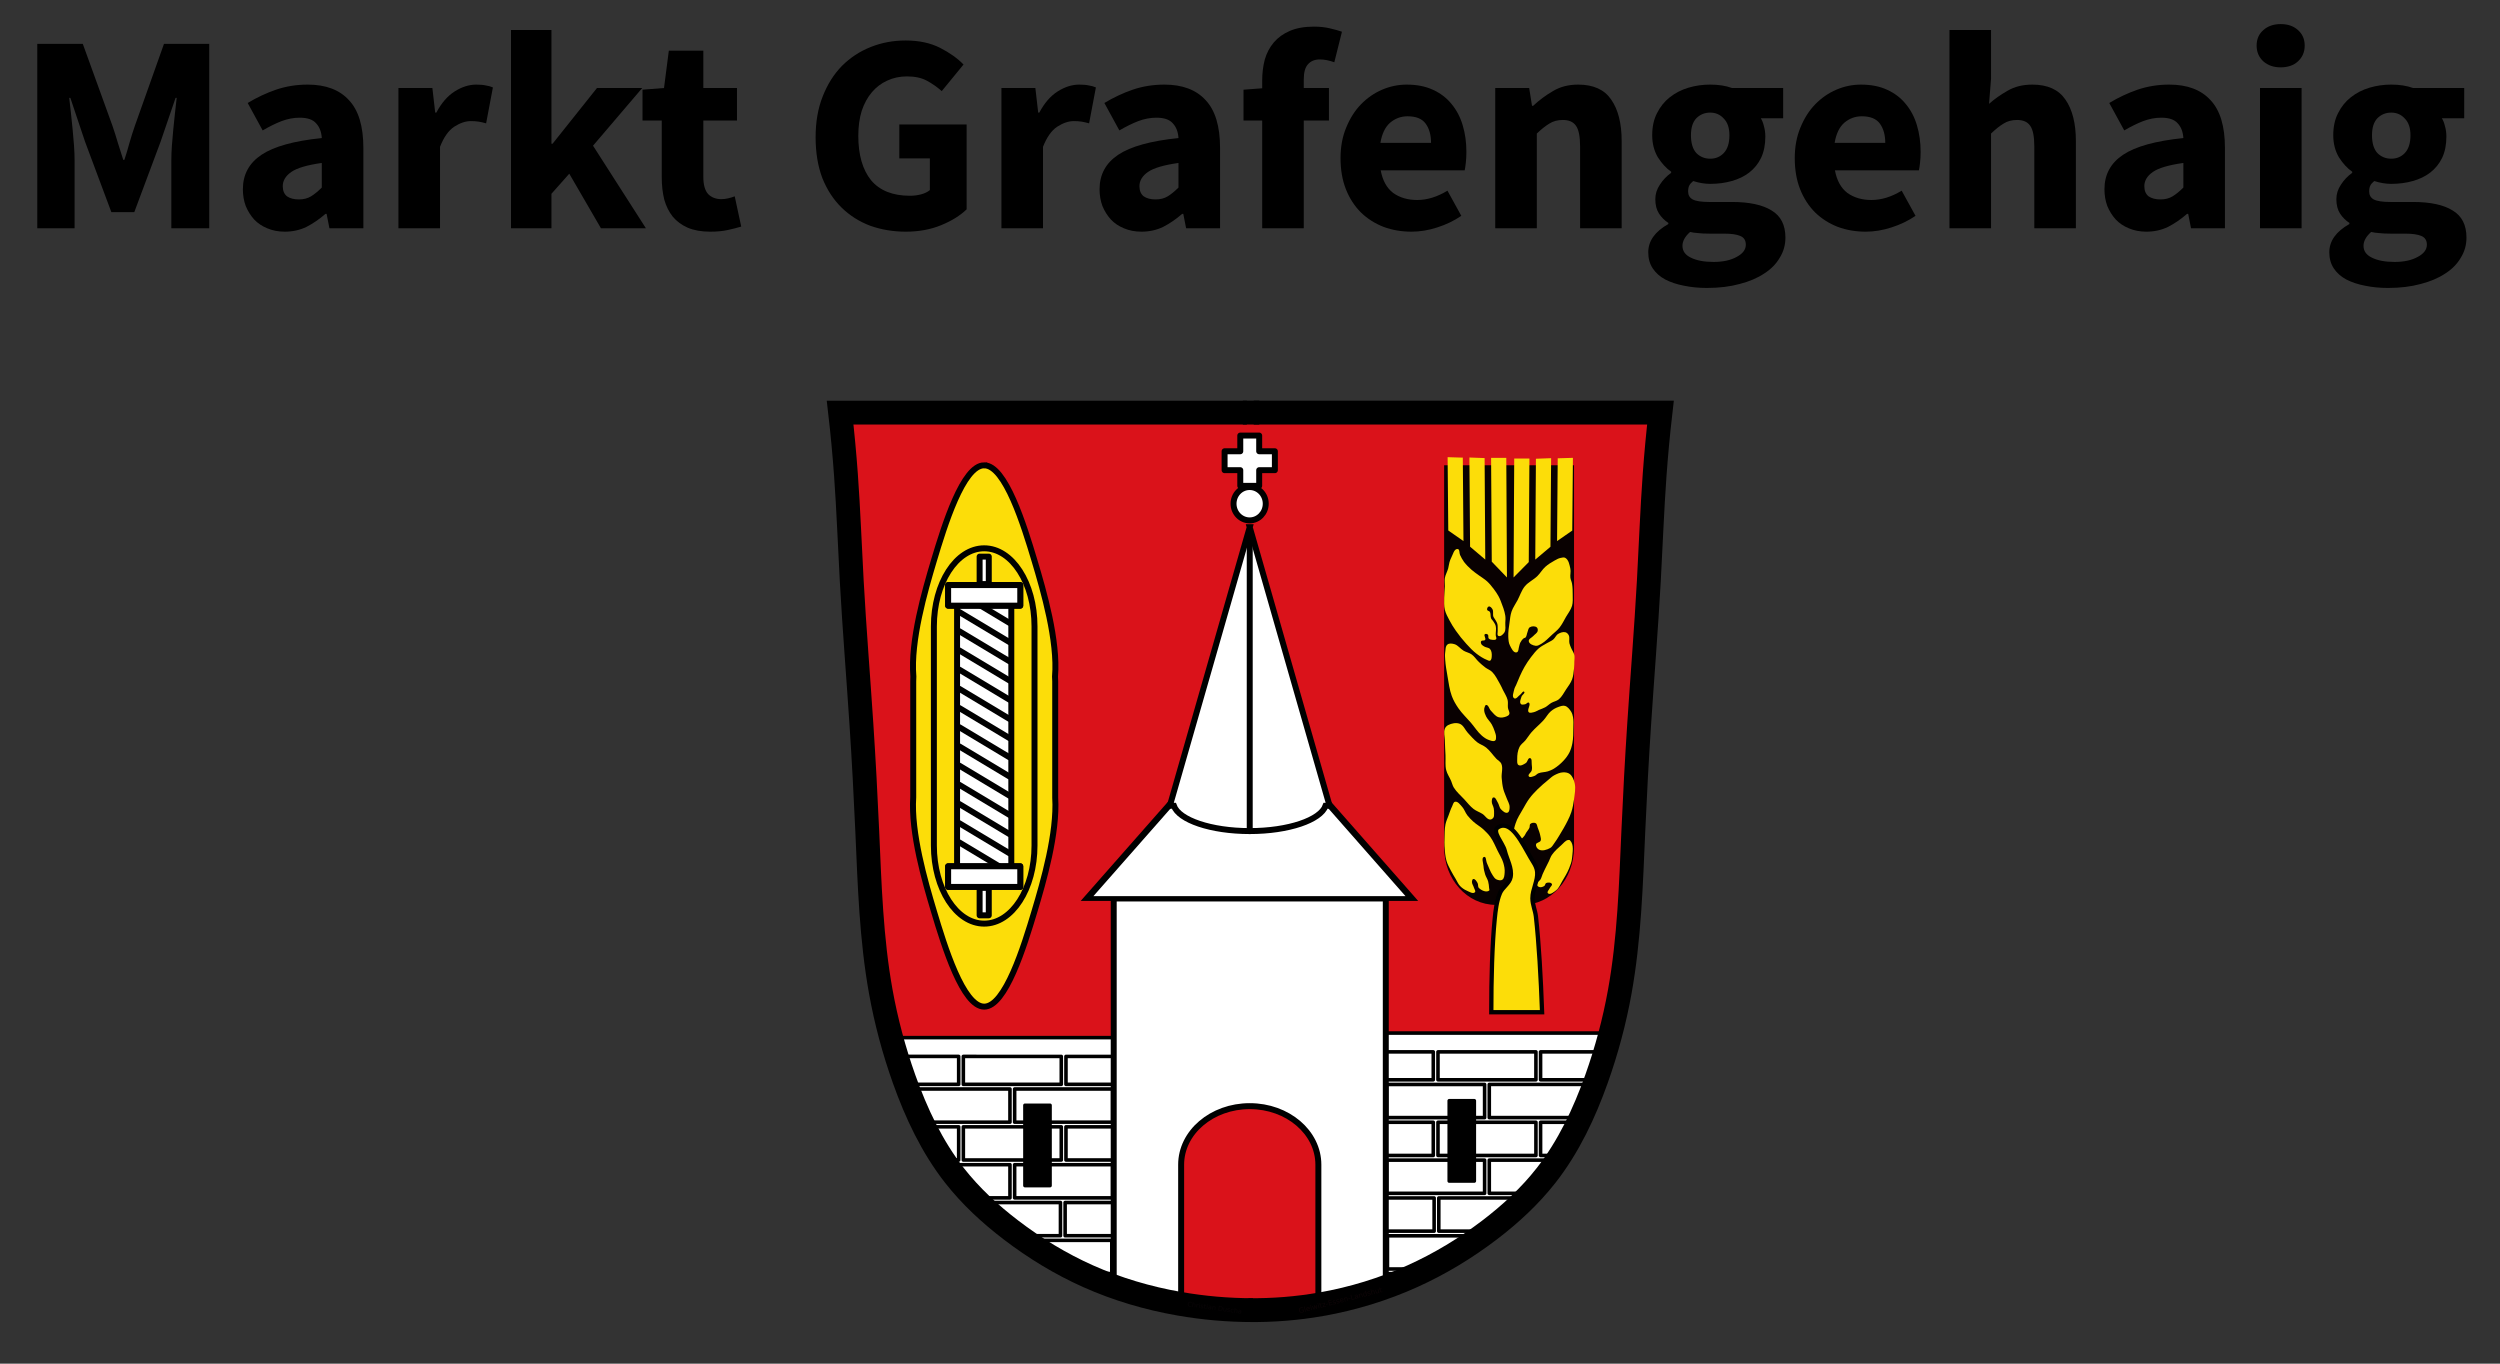 <?xml version="1.0" encoding="UTF-8" standalone="no"?>
<svg
   xmlns:dc="http://purl.org/dc/elements/1.1/"
   xmlns:cc="http://creativecommons.org/ns#"
   xmlns:rdf="http://www.w3.org/1999/02/22-rdf-syntax-ns#"
   xmlns:svg="http://www.w3.org/2000/svg"
   xmlns="http://www.w3.org/2000/svg"
   height="360"
   width="660"
   id="svg1031"
   version="1.1"
   viewBox="0 0 660 360">
  <rect x="0" y="0" width="660" height="360" fill="#333333" stroke="none"/>
  <defs
     id="defs837">
    <path
       stroke-linecap="round"
       stroke="#000000"
       stroke-linejoin="round"
       fill="#da121a"
       d="M -302.21,153.61 -462.1,245.92 V 61.3 Z"
       id="0" />
    <path
       fill="#fcdd09"
       stroke-linecap="round"
       stroke="#000000"
       stroke-linejoin="round"
       d="m -344.3,64.13 c 0,5.603 -6.101,10.144 -13.627,10.144 -7.526,0 -13.627,-4.542 -13.627,-10.144 0,-5.603 6.101,-10.144 13.627,-10.144 7.526,0 13.627,4.542 13.627,10.144 z"
       id="1" />
    <path
       stroke-linecap="round"
       fill="none"
       stroke="#000000"
       stroke-linejoin="round"
       stroke-width="5.502"
       d="m -824.75,201.8 c -7.275,0 -13.188,4.626 -13.188,10.313 v 42.37 h 26.344 v -42.37 c 0,-5.686 -5.881,-10.313 -13.156,-10.313 z"
       id="2" />
    <path
       d="m -820.32,206.45 c -5.102,0 -9.249,4.438 -9.249,9.893 v 40.649 h 18.476 v -40.649 c 0,-5.455 -4.125,-9.893 -9.227,-9.893"
       id="3" />
  </defs>
  <g
     style="font-style:normal;font-weight:normal;font-size:74.667px;line-height:1.1;font-family:sans-serif;fill:#000000;fill-opacity:1;stroke:none"
     id="text196"
     aria-label="Markt Grafengehaig">
    <path
       id="path3077"
       style="font-style:normal;font-variant:normal;font-weight:bold;font-stretch:normal;font-size:74.667px;font-family:'Source Sans Pro';-inkscape-font-specification:'Source Sans Pro Bold';text-align:center;text-anchor:middle"
       d="M 9.838,60.266 V 11.584 H 21.859 l 7.84,21.653 q 0.747,2.165 1.419,4.48 0.672,2.24 1.419,4.48 h 0.299 q 0.747,-2.24 1.344,-4.48 0.672,-2.315 1.419,-4.48 l 7.691,-21.653 h 11.947 v 48.683 H 45.23 V 42.421 q 0,-1.792 0.149,-3.957 0.149,-2.165 0.373,-4.331 0.224,-2.24 0.448,-4.331 0.224,-2.165 0.448,-3.957 H 46.35 L 42.393,37.418 35.449,56.01 H 29.401 L 22.457,37.418 18.574,25.845 h -0.299 q 0.224,1.792 0.448,3.957 0.224,2.091 0.448,4.331 0.224,2.165 0.373,4.331 0.149,2.165 0.149,3.957 v 17.845 z" />
    <path
       id="path3079"
       style="font-style:normal;font-variant:normal;font-weight:bold;font-stretch:normal;font-size:74.667px;font-family:'Source Sans Pro';-inkscape-font-specification:'Source Sans Pro Bold';text-align:center;text-anchor:middle"
       d="m 75.171,61.162 q -2.539,0 -4.629,-0.896 -2.016,-0.821 -3.435,-2.315 -1.419,-1.568 -2.24,-3.584 -0.747,-2.016 -0.747,-4.405 0,-5.824 4.928,-9.109 4.928,-3.285 15.904,-4.405 -0.149,-2.464 -1.493,-3.883 -1.269,-1.493 -4.331,-1.493 -2.389,0 -4.779,0.896 -2.315,0.896 -5.003,2.464 l -3.957,-7.243 q 3.584,-2.165 7.467,-3.509 3.957,-1.344 8.363,-1.344 7.168,0 10.901,4.107 3.808,4.032 3.808,12.619 V 60.266 H 86.969 L 86.222,56.458 h -0.299 q -2.389,2.091 -5.003,3.435 -2.613,1.269 -5.749,1.269 z m 3.733,-8.512 q 1.867,0 3.211,-0.821 1.344,-0.821 2.837,-2.315 v -6.496 q -5.824,0.821 -8.064,2.389 -2.24,1.568 -2.24,3.733 0,1.792 1.12,2.688 1.195,0.821 3.136,0.821 z" />
    <path
       id="path3081"
       style="font-style:normal;font-variant:normal;font-weight:bold;font-stretch:normal;font-size:74.667px;font-family:'Source Sans Pro';-inkscape-font-specification:'Source Sans Pro Bold';text-align:center;text-anchor:middle"
       d="M 105.187,60.266 V 23.232 h 8.96 l 0.747,6.496 h 0.299 q 2.016,-3.808 4.853,-5.6 2.837,-1.792 5.675,-1.792 1.568,0 2.539,0.224 1.045,0.149 1.867,0.523 l -1.792,9.483 q -1.045,-0.299 -1.941,-0.448 -0.896,-0.149 -2.091,-0.149 -2.091,0 -4.405,1.493 -2.24,1.493 -3.733,5.301 v 21.504 z" />
    <path
       id="path3083"
       style="font-style:normal;font-variant:normal;font-weight:bold;font-stretch:normal;font-size:74.667px;font-family:'Source Sans Pro';-inkscape-font-specification:'Source Sans Pro Bold';text-align:center;text-anchor:middle"
       d="M 134.905,60.266 V 7.925 h 10.677 V 37.941 h 0.299 l 11.723,-14.709 h 11.947 l -12.992,15.232 13.963,21.803 h -11.872 l -8.363,-14.411 -4.704,5.301 v 9.109 z" />
    <path
       id="path3085"
       style="font-style:normal;font-variant:normal;font-weight:bold;font-stretch:normal;font-size:74.667px;font-family:'Source Sans Pro';-inkscape-font-specification:'Source Sans Pro Bold';text-align:center;text-anchor:middle"
       d="m 187.47,61.162 q -3.435,0 -5.899,-1.045 -2.389,-1.045 -3.957,-2.912 -1.493,-1.867 -2.24,-4.48 -0.672,-2.688 -0.672,-5.899 V 31.818 h -5.077 v -8.139 l 5.675,-0.448 1.269,-9.856 h 9.109 v 9.856 h 8.885 v 8.587 h -8.885 v 14.859 q 0,3.136 1.269,4.555 1.344,1.344 3.509,1.344 0.896,0 1.792,-0.224 0.971,-0.224 1.717,-0.523 l 1.717,7.989 q -1.493,0.448 -3.509,0.896 -2.016,0.448 -4.704,0.448 z" />
    <path
       id="path3087"
       style="font-style:normal;font-variant:normal;font-weight:bold;font-stretch:normal;font-size:74.667px;font-family:'Source Sans Pro';-inkscape-font-specification:'Source Sans Pro Bold';text-align:center;text-anchor:middle"
       d="m 239.139,61.162 q -5.003,0 -9.408,-1.568 -4.331,-1.643 -7.541,-4.779 -3.211,-3.136 -5.077,-7.765 -1.792,-4.704 -1.792,-10.827 0,-6.048 1.867,-10.752 1.867,-4.779 5.077,-8.064 3.285,-3.285 7.616,-5.003 4.331,-1.717 9.184,-1.717 5.301,0 9.109,1.941 3.808,1.941 6.197,4.405 l -5.749,7.019 q -1.867,-1.643 -3.957,-2.763 -2.091,-1.12 -5.227,-1.12 -2.837,0 -5.227,1.12 -2.315,1.045 -4.032,3.061 -1.717,2.016 -2.688,4.928 -0.896,2.912 -0.896,6.571 0,7.541 3.36,11.723 3.435,4.107 10.304,4.107 1.493,0 2.912,-0.373 1.419,-0.373 2.315,-1.12 v -8.363 h -8.064 v -8.96 h 17.771 v 22.4 q -2.539,2.464 -6.72,4.181 -4.181,1.717 -9.333,1.717 z" />
    <path
       id="path3089"
       style="font-style:normal;font-variant:normal;font-weight:bold;font-stretch:normal;font-size:74.667px;font-family:'Source Sans Pro';-inkscape-font-specification:'Source Sans Pro Bold';text-align:center;text-anchor:middle"
       d="M 264.376,60.266 V 23.232 h 8.96 l 0.747,6.496 h 0.299 q 2.016,-3.808 4.853,-5.6 2.837,-1.792 5.675,-1.792 1.568,0 2.539,0.224 1.045,0.149 1.867,0.523 l -1.792,9.483 q -1.045,-0.299 -1.941,-0.448 -0.896,-0.149 -2.091,-0.149 -2.091,0 -4.405,1.493 -2.24,1.493 -3.733,5.301 v 21.504 z" />
    <path
       id="path3091"
       style="font-style:normal;font-variant:normal;font-weight:bold;font-stretch:normal;font-size:74.667px;font-family:'Source Sans Pro';-inkscape-font-specification:'Source Sans Pro Bold';text-align:center;text-anchor:middle"
       d="m 301.336,61.162 q -2.539,0 -4.629,-0.896 -2.016,-0.821 -3.435,-2.315 -1.419,-1.568 -2.24,-3.584 -0.747,-2.016 -0.747,-4.405 0,-5.824 4.928,-9.109 4.928,-3.285 15.904,-4.405 -0.149,-2.464 -1.493,-3.883 -1.269,-1.493 -4.331,-1.493 -2.389,0 -4.779,0.896 -2.315,0.896 -5.003,2.464 l -3.957,-7.243 q 3.584,-2.165 7.467,-3.509 3.957,-1.344 8.363,-1.344 7.168,0 10.901,4.107 3.808,4.032 3.808,12.619 v 21.205 h -8.96 l -0.747,-3.808 h -0.299 q -2.389,2.091 -5.003,3.435 -2.613,1.269 -5.749,1.269 z m 3.733,-8.512 q 1.867,0 3.211,-0.821 1.344,-0.821 2.837,-2.315 v -6.496 q -5.824,0.821 -8.064,2.389 -2.24,1.568 -2.24,3.733 0,1.792 1.12,2.688 1.195,0.821 3.136,0.821 z" />
    <path
       id="path3093"
       style="font-style:normal;font-variant:normal;font-weight:bold;font-stretch:normal;font-size:74.667px;font-family:'Source Sans Pro';-inkscape-font-specification:'Source Sans Pro Bold';text-align:center;text-anchor:middle"
       d="M 333.218,60.266 V 31.818 h -4.928 v -8.139 l 4.928,-0.373 v -2.016 q 0,-2.912 0.672,-5.525 0.747,-2.613 2.389,-4.555 1.643,-1.941 4.256,-3.061 2.613,-1.12 6.347,-1.12 2.315,0 4.181,0.448 1.941,0.448 3.211,0.896 l -2.016,8.064 q -2.091,-0.747 -3.808,-0.747 -2.016,0 -3.136,1.269 -1.12,1.195 -1.12,4.032 v 2.24 h 6.645 v 8.587 h -6.645 v 28.448 z" />
    <path
       id="path3095"
       style="font-style:normal;font-variant:normal;font-weight:bold;font-stretch:normal;font-size:74.667px;font-family:'Source Sans Pro';-inkscape-font-specification:'Source Sans Pro Bold';text-align:center;text-anchor:middle"
       d="m 372.642,61.162 q -3.957,0 -7.392,-1.269 -3.435,-1.344 -5.973,-3.808 -2.539,-2.539 -3.957,-6.123 -1.419,-3.584 -1.419,-8.213 0,-4.48 1.493,-8.064 1.493,-3.659 3.883,-6.123 2.464,-2.539 5.6,-3.883 3.136,-1.344 6.496,-1.344 3.957,0 6.869,1.344 2.987,1.344 4.928,3.733 2.016,2.389 2.987,5.675 0.971,3.211 0.971,7.019 0,1.493 -0.149,2.837 -0.149,1.344 -0.299,2.016 h -22.176 q 0.747,4.032 3.285,5.973 2.613,1.867 6.347,1.867 3.957,0 7.989,-2.464 l 3.659,6.645 q -2.837,1.941 -6.347,3.061 -3.435,1.12 -6.795,1.12 z M 364.429,37.717 h 13.365 q 0,-3.136 -1.419,-5.077 -1.419,-1.941 -4.779,-1.941 -2.613,0 -4.629,1.717 -1.941,1.717 -2.539,5.301 z" />
    <path
       id="path3097"
       style="font-style:normal;font-variant:normal;font-weight:bold;font-stretch:normal;font-size:74.667px;font-family:'Source Sans Pro';-inkscape-font-specification:'Source Sans Pro Bold';text-align:center;text-anchor:middle"
       d="M 394.744,60.266 V 23.232 h 8.96 l 0.747,4.704 h 0.299 q 2.389,-2.24 5.227,-3.883 2.837,-1.717 6.645,-1.717 6.048,0 8.736,3.957 2.763,3.957 2.763,10.976 v 22.997 h -10.976 V 38.688 q 0,-4.032 -1.12,-5.525 -1.045,-1.493 -3.435,-1.493 -2.091,0 -3.584,0.971 -1.493,0.896 -3.285,2.613 v 25.013 z" />
    <path
       id="path3099"
       style="font-style:normal;font-variant:normal;font-weight:bold;font-stretch:normal;font-size:74.667px;font-family:'Source Sans Pro';-inkscape-font-specification:'Source Sans Pro Bold';text-align:center;text-anchor:middle"
       d="m 450.669,76.021 q -3.285,0 -6.123,-0.597 -2.763,-0.523 -4.928,-1.643 -2.091,-1.12 -3.285,-2.912 -1.195,-1.792 -1.195,-4.256 0,-4.48 5.301,-7.467 v -0.299 q -1.493,-0.971 -2.464,-2.464 -0.971,-1.493 -0.971,-3.808 0,-2.016 1.195,-3.808 1.195,-1.867 2.987,-3.136 v -0.299 q -1.941,-1.344 -3.509,-3.808 -1.493,-2.539 -1.493,-5.824 0,-3.36 1.269,-5.824 1.269,-2.539 3.36,-4.181 2.165,-1.717 4.928,-2.539 2.763,-0.821 5.749,-0.821 3.285,0 5.749,0.896 h 13.515 v 7.989 h -5.899 q 0.523,0.821 0.821,2.091 0.373,1.269 0.373,2.763 0,3.211 -1.12,5.6 -1.12,2.315 -3.136,3.883 -1.941,1.493 -4.629,2.24 -2.613,0.747 -5.675,0.747 -2.165,0 -4.48,-0.747 -0.747,0.597 -1.045,1.195 -0.299,0.597 -0.299,1.568 0,1.419 1.195,2.091 1.269,0.672 4.405,0.672 h 5.973 q 6.869,0 10.453,2.24 3.659,2.165 3.659,7.168 0,2.912 -1.493,5.301 -1.419,2.464 -4.107,4.181 -2.688,1.792 -6.496,2.763 -3.808,1.045 -8.587,1.045 z m 0.821,-34.123 q 2.165,0 3.584,-1.493 1.493,-1.568 1.493,-4.704 0,-2.912 -1.493,-4.405 -1.419,-1.568 -3.584,-1.568 -2.165,0 -3.659,1.493 -1.419,1.493 -1.419,4.48 0,3.136 1.419,4.704 1.493,1.493 3.659,1.493 z m 0.896,27.253 q 3.733,0 6.123,-1.344 2.389,-1.269 2.389,-3.211 0,-1.717 -1.493,-2.315 -1.419,-0.597 -4.181,-0.597 h -3.808 q -1.941,0 -3.136,-0.149 -1.195,-0.075 -2.091,-0.299 -2.016,1.792 -2.016,3.659 0,2.091 2.24,3.136 2.24,1.12 5.973,1.12 z" />
    <path
       id="path3101"
       style="font-style:normal;font-variant:normal;font-weight:bold;font-stretch:normal;font-size:74.667px;font-family:'Source Sans Pro';-inkscape-font-specification:'Source Sans Pro Bold';text-align:center;text-anchor:middle"
       d="m 492.557,61.162 q -3.957,0 -7.392,-1.269 -3.435,-1.344 -5.973,-3.808 -2.539,-2.539 -3.957,-6.123 -1.419,-3.584 -1.419,-8.213 0,-4.48 1.493,-8.064 1.493,-3.659 3.883,-6.123 2.464,-2.539 5.6,-3.883 3.136,-1.344 6.496,-1.344 3.957,0 6.869,1.344 2.987,1.344 4.928,3.733 2.016,2.389 2.987,5.675 0.971,3.211 0.971,7.019 0,1.493 -0.149,2.837 -0.149,1.344 -0.299,2.016 h -22.176 q 0.747,4.032 3.285,5.973 2.613,1.867 6.347,1.867 3.957,0 7.989,-2.464 l 3.659,6.645 q -2.837,1.941 -6.347,3.061 -3.435,1.12 -6.795,1.12 z m -8.213,-23.445 h 13.365 q 0,-3.136 -1.419,-5.077 -1.419,-1.941 -4.779,-1.941 -2.613,0 -4.629,1.717 -1.941,1.717 -2.539,5.301 z" />
    <path
       id="path3103"
       style="font-style:normal;font-variant:normal;font-weight:bold;font-stretch:normal;font-size:74.667px;font-family:'Source Sans Pro';-inkscape-font-specification:'Source Sans Pro Bold';text-align:center;text-anchor:middle"
       d="M 514.658,60.266 V 7.925 h 10.976 V 20.768 l -0.523,6.645 q 2.091,-1.867 4.853,-3.435 2.763,-1.643 6.571,-1.643 6.048,0 8.736,3.957 2.763,3.957 2.763,10.976 V 60.266 H 537.058 V 38.688 q 0,-4.032 -1.12,-5.525 -1.045,-1.493 -3.435,-1.493 -2.091,0 -3.584,0.971 -1.493,0.896 -3.285,2.613 v 25.013 z" />
    <path
       id="path3105"
       style="font-style:normal;font-variant:normal;font-weight:bold;font-stretch:normal;font-size:74.667px;font-family:'Source Sans Pro';-inkscape-font-specification:'Source Sans Pro Bold';text-align:center;text-anchor:middle"
       d="m 566.626,61.162 q -2.539,0 -4.629,-0.896 -2.016,-0.821 -3.435,-2.315 -1.419,-1.568 -2.24,-3.584 -0.747,-2.016 -0.747,-4.405 0,-5.824 4.928,-9.109 4.928,-3.285 15.904,-4.405 -0.149,-2.464 -1.493,-3.883 -1.269,-1.493 -4.331,-1.493 -2.389,0 -4.779,0.896 -2.315,0.896 -5.003,2.464 l -3.957,-7.243 q 3.584,-2.165 7.467,-3.509 3.957,-1.344 8.363,-1.344 7.168,0 10.901,4.107 3.808,4.032 3.808,12.619 v 21.205 h -8.96 l -0.747,-3.808 h -0.299 q -2.389,2.091 -5.003,3.435 -2.613,1.269 -5.749,1.269 z m 3.733,-8.512 q 1.867,0 3.211,-0.821 1.344,-0.821 2.837,-2.315 v -6.496 q -5.824,0.821 -8.064,2.389 -2.24,1.568 -2.24,3.733 0,1.792 1.12,2.688 1.195,0.821 3.136,0.821 z" />
    <path
       id="path3107"
       style="font-style:normal;font-variant:normal;font-weight:bold;font-stretch:normal;font-size:74.667px;font-family:'Source Sans Pro';-inkscape-font-specification:'Source Sans Pro Bold';text-align:center;text-anchor:middle"
       d="M 596.642,60.266 V 23.232 h 10.976 v 37.035 z m 5.451,-42.485 q -2.763,0 -4.555,-1.568 -1.792,-1.643 -1.792,-4.181 0,-2.539 1.792,-4.107 1.792,-1.568 4.555,-1.568 2.837,0 4.555,1.568 1.792,1.568 1.792,4.107 0,2.539 -1.792,4.181 -1.717,1.568 -4.555,1.568 z" />
    <path
       id="path3109"
       style="font-style:normal;font-variant:normal;font-weight:bold;font-stretch:normal;font-size:74.667px;font-family:'Source Sans Pro';-inkscape-font-specification:'Source Sans Pro Bold';text-align:center;text-anchor:middle"
       d="m 630.466,76.021 q -3.285,0 -6.123,-0.597 -2.763,-0.523 -4.928,-1.643 -2.091,-1.12 -3.285,-2.912 -1.195,-1.792 -1.195,-4.256 0,-4.48 5.301,-7.467 v -0.299 q -1.493,-0.971 -2.464,-2.464 -0.971,-1.493 -0.971,-3.808 0,-2.016 1.195,-3.808 1.195,-1.867 2.987,-3.136 v -0.299 q -1.941,-1.344 -3.509,-3.808 -1.493,-2.539 -1.493,-5.824 0,-3.36 1.269,-5.824 1.269,-2.539 3.36,-4.181 2.165,-1.717 4.928,-2.539 2.763,-0.821 5.749,-0.821 3.285,0 5.749,0.896 h 13.515 v 7.989 h -5.899 q 0.523,0.821 0.821,2.091 0.373,1.269 0.373,2.763 0,3.211 -1.12,5.6 -1.12,2.315 -3.136,3.883 -1.941,1.493 -4.629,2.24 -2.613,0.747 -5.675,0.747 -2.165,0 -4.48,-0.747 -0.747,0.597 -1.045,1.195 -0.299,0.597 -0.299,1.568 0,1.419 1.195,2.091 1.269,0.672 4.405,0.672 h 5.973 q 6.869,0 10.453,2.24 3.659,2.165 3.659,7.168 0,2.912 -1.493,5.301 -1.419,2.464 -4.107,4.181 -2.688,1.792 -6.496,2.763 -3.808,1.045 -8.587,1.045 z m 0.821,-34.123 q 2.165,0 3.584,-1.493 1.493,-1.568 1.493,-4.704 0,-2.912 -1.493,-4.405 -1.419,-1.568 -3.584,-1.568 -2.165,0 -3.659,1.493 -1.419,1.493 -1.419,4.48 0,3.136 1.419,4.704 1.493,1.493 3.659,1.493 z m 0.896,27.253 q 3.733,0 6.123,-1.344 2.389,-1.269 2.389,-3.211 0,-1.717 -1.493,-2.315 -1.419,-0.597 -4.181,-0.597 h -3.808 q -1.941,0 -3.136,-0.149 -1.195,-0.075 -2.091,-0.299 -2.016,1.792 -2.016,3.659 0,2.091 2.24,3.136 2.24,1.12 5.973,1.12 z" />
  </g>
  <g
     transform="matrix(0.833,0,0,0.833,143.594,-136.158)"
     id="g1046">
    <g
       id="g514"
       transform="matrix(0.378,0,0,0.378,86.296,258.552)">
      <g
         id="g896">
        <g
           stroke="#000000"
           id="g379">
          <g
             style="font-size:2.378px;line-height:125%;font-family:Sans;text-align:center;letter-spacing:0;word-spacing:0;text-anchor:middle;fill:#e6e6e6;stroke-width:3;stroke-linecap:round"
             id="text353"
             transform="matrix(-0.991,0.136,0.136,0.991,0,0)"
             aria-label="Christian Duscha">
            <path
               id="path609"
               d="m -92.782,756.38 v 0.247 q -0.118,-0.11 -0.253,-0.165 -0.134,-0.055 -0.284,-0.055 -0.297,0 -0.455,0.182 -0.158,0.181 -0.158,0.525 0,0.343 0.158,0.525 0.158,0.181 0.455,0.181 0.151,0 0.284,-0.055 0.135,-0.055 0.253,-0.165 v 0.245 q -0.123,0.084 -0.261,0.125 -0.137,0.042 -0.29,0.042 -0.394,0 -0.62,-0.24 -0.226,-0.242 -0.226,-0.658 0,-0.418 0.226,-0.658 0.226,-0.242 0.62,-0.242 0.156,0 0.293,0.042 0.138,0.041 0.259,0.123 z" />
            <path
               id="path611"
               d="m -91.348,757.195 v 0.785 h -0.214 v -0.778 q 0,-0.185 -0.072,-0.276 -0.072,-0.092 -0.216,-0.092 -0.173,0 -0.273,0.11 -0.1,0.11 -0.1,0.301 v 0.735 h -0.215 v -1.807 h 0.215 v 0.708 q 0.077,-0.117 0.18,-0.175 0.105,-0.058 0.24,-0.058 0.224,0 0.339,0.139 0.115,0.138 0.115,0.408 z" />
            <path
               id="path613"
               d="m -90.168,756.879 q -0.036,-0.021 -0.079,-0.03 -0.042,-0.01 -0.093,-0.01 -0.181,0 -0.279,0.118 -0.096,0.117 -0.096,0.338 v 0.685 h -0.215 v -1.3 h 0.215 v 0.202 q 0.067,-0.118 0.175,-0.175 0.108,-0.058 0.262,-0.058 0.022,0 0.049,0.003 0.027,0.002 0.059,0.008 z" />
            <path
               id="path615"
               d="m -89.944,756.68 h 0.214 v 1.3 h -0.214 z m 0,-0.506 h 0.214 v 0.271 h -0.214 z" />
            <path
               id="path617"
               d="m -88.455,756.718 v 0.202 q -0.091,-0.046 -0.188,-0.07 -0.098,-0.023 -0.202,-0.023 -0.159,0 -0.239,0.049 -0.079,0.049 -0.079,0.146 0,0.074 0.057,0.117 0.057,0.042 0.229,0.08 l 0.073,0.016 q 0.228,0.049 0.323,0.138 0.096,0.088 0.096,0.247 0,0.181 -0.144,0.287 -0.143,0.106 -0.394,0.106 -0.105,0 -0.218,-0.021 -0.113,-0.02 -0.238,-0.06 v -0.221 q 0.118,0.061 0.233,0.093 0.115,0.03 0.228,0.03 0.151,0 0.232,-0.051 0.081,-0.052 0.081,-0.146 0,-0.087 -0.059,-0.134 -0.058,-0.046 -0.257,-0.089 l -0.074,-0.017 q -0.199,-0.042 -0.287,-0.128 -0.088,-0.087 -0.088,-0.238 0,-0.183 0.13,-0.283 0.13,-0.1 0.369,-0.1 0.118,0 0.223,0.017 0.105,0.017 0.193,0.052 z" />
            <path
               id="path619"
               d="m -87.833,756.31 v 0.369 h 0.44 v 0.166 h -0.44 v 0.706 q 0,0.159 0.043,0.204 0.044,0.045 0.178,0.045 h 0.219 v 0.179 h -0.219 q -0.247,0 -0.341,-0.092 -0.094,-0.093 -0.094,-0.337 v -0.706 h -0.157 v -0.166 h 0.157 v -0.369 z" />
            <path
               id="path621"
               d="m -87.112,756.68 h 0.214 v 1.3 h -0.214 z m 0,-0.506 h 0.214 v 0.271 h -0.214 z" />
            <path
               id="path623"
               d="m -85.861,757.326 q -0.259,0 -0.359,0.059 -0.1,0.059 -0.1,0.202 0,0.114 0.074,0.181 0.075,0.066 0.204,0.066 0.178,0 0.284,-0.125 0.108,-0.127 0.108,-0.336 v -0.048 z m 0.426,-0.088 v 0.742 h -0.214 v -0.197 q -0.073,0.118 -0.182,0.175 -0.109,0.056 -0.267,0.056 -0.2,0 -0.318,-0.111 -0.117,-0.113 -0.117,-0.301 0,-0.219 0.146,-0.331 0.147,-0.111 0.439,-0.111 h 0.3 v -0.021 q 0,-0.147 -0.098,-0.228 -0.096,-0.081 -0.272,-0.081 -0.111,0 -0.217,0.027 -0.106,0.027 -0.203,0.08 v -0.197 q 0.117,-0.045 0.228,-0.067 0.11,-0.023 0.215,-0.023 0.282,0 0.421,0.146 0.139,0.146 0.139,0.444 z" />
            <path
               id="path625"
               d="m -83.913,757.195 v 0.785 h -0.214 v -0.778 q 0,-0.185 -0.072,-0.276 -0.072,-0.092 -0.216,-0.092 -0.173,0 -0.273,0.11 -0.1,0.11 -0.1,0.301 v 0.735 h -0.215 v -1.3 h 0.215 v 0.202 q 0.077,-0.117 0.18,-0.175 0.105,-0.058 0.24,-0.058 0.224,0 0.339,0.139 0.115,0.138 0.115,0.408 z" />
            <path
               id="path627"
               d="m -82.487,756.439 v 1.348 h 0.283 q 0.359,0 0.525,-0.163 0.167,-0.163 0.167,-0.513 0,-0.348 -0.167,-0.51 -0.166,-0.163 -0.525,-0.163 z m -0.235,-0.193 h 0.482 q 0.504,0 0.74,0.21 0.236,0.209 0.236,0.655 0,0.448 -0.237,0.658 -0.237,0.21 -0.738,0.21 h -0.482 z" />
            <path
               id="path629"
               d="m -80.922,757.467 v -0.787 h 0.214 v 0.779 q 0,0.185 0.072,0.278 0.072,0.092 0.216,0.092 0.173,0 0.273,-0.11 0.101,-0.11 0.101,-0.301 v -0.737 h 0.214 v 1.3 h -0.214 v -0.2 q -0.078,0.118 -0.181,0.176 -0.102,0.057 -0.238,0.057 -0.224,0 -0.34,-0.139 -0.116,-0.139 -0.116,-0.408 z m 0.538,-0.819 z" />
            <path
               id="path631"
               d="m -78.564,756.718 v 0.202 q -0.091,-0.046 -0.188,-0.07 -0.098,-0.023 -0.202,-0.023 -0.159,0 -0.239,0.049 -0.079,0.049 -0.079,0.146 0,0.074 0.057,0.117 0.057,0.042 0.229,0.08 l 0.073,0.016 q 0.228,0.049 0.323,0.138 0.096,0.088 0.096,0.247 0,0.181 -0.144,0.287 -0.143,0.106 -0.394,0.106 -0.105,0 -0.218,-0.021 -0.113,-0.02 -0.238,-0.06 v -0.221 q 0.118,0.061 0.233,0.093 0.115,0.03 0.228,0.03 0.151,0 0.232,-0.051 0.081,-0.052 0.081,-0.146 0,-0.087 -0.059,-0.134 -0.058,-0.046 -0.257,-0.089 l -0.074,-0.017 q -0.199,-0.042 -0.287,-0.128 -0.088,-0.087 -0.088,-0.238 0,-0.183 0.13,-0.283 0.13,-0.1 0.369,-0.1 0.118,0 0.223,0.017 0.105,0.017 0.193,0.052 z" />
            <path
               id="path633"
               d="m -77.218,756.729 v 0.2 q -0.091,-0.05 -0.182,-0.074 -0.091,-0.025 -0.183,-0.025 -0.208,0 -0.323,0.132 -0.115,0.131 -0.115,0.369 0,0.238 0.115,0.37 0.115,0.131 0.323,0.131 0.093,0 0.183,-0.024 0.092,-0.025 0.182,-0.075 v 0.197 q -0.089,0.042 -0.186,0.063 -0.095,0.021 -0.203,0.021 -0.294,0 -0.467,-0.185 -0.173,-0.185 -0.173,-0.498 0,-0.318 0.174,-0.5 0.175,-0.182 0.48,-0.182 0.099,0 0.193,0.021 0.094,0.02 0.182,0.06 z" />
            <path
               id="path635"
               d="m -75.766,757.195 v 0.785 h -0.214 v -0.778 q 0,-0.185 -0.072,-0.276 -0.072,-0.092 -0.216,-0.092 -0.173,0 -0.273,0.11 -0.1,0.11 -0.1,0.301 v 0.735 h -0.215 v -1.807 h 0.215 v 0.708 q 0.077,-0.117 0.18,-0.175 0.105,-0.058 0.24,-0.058 0.224,0 0.339,0.139 0.115,0.138 0.115,0.408 z" />
            <path
               id="path637"
               d="m -74.749,757.326 q -0.259,0 -0.359,0.059 -0.1,0.059 -0.1,0.202 0,0.114 0.074,0.181 0.075,0.066 0.204,0.066 0.178,0 0.284,-0.125 0.108,-0.127 0.108,-0.336 v -0.048 z m 0.426,-0.088 v 0.742 h -0.214 v -0.197 q -0.073,0.118 -0.182,0.175 -0.109,0.056 -0.267,0.056 -0.2,0 -0.318,-0.111 -0.117,-0.113 -0.117,-0.301 0,-0.219 0.146,-0.331 0.147,-0.111 0.439,-0.111 h 0.3 v -0.021 q 0,-0.147 -0.098,-0.228 -0.096,-0.081 -0.272,-0.081 -0.111,0 -0.217,0.027 -0.106,0.027 -0.203,0.08 v -0.197 q 0.117,-0.045 0.228,-0.067 0.11,-0.023 0.215,-0.023 0.282,0 0.421,0.146 0.139,0.146 0.139,0.444 z" />
          </g>
          <path
             d="m 20.88,93.32 685.21,2.679 -13.396,255.87 -10.05,170.8 -18.08,111.19 -30.14,72.34 -46.22,57.6 -77.03,52.24 -83.73,27.462 -81.72,4.02 -79.04,-16.745 -61.62,-24.783 -59.61,-40.19 -45.547,-51.575 -30.14,-79.04 -21.434,-101.14 -6.698,-115.21 -12.06,-212.33 z"
             fill="#da121a"
             stroke-linecap="butt"
             stroke-width="1"
             id="path355" />
          <g
             transform="translate(34,22.517)"
             stroke-linejoin="round"
             stroke-linecap="round"
             stroke-width="3"
             id="g365">
            <g
               fill="#ffffff"
               id="g361">
              <path
                 d="m 312.26,592.08 -2.219,21.625 -7.625,32.531 c -3.681,-3.985 -6.375,-6.844 -6.375,-6.844 0,0 -38.688,31.724 -38.688,36.19 0,4.464 -13.898,41.18 -12.906,44.16 0.072,0.217 0.524,0.548 1.219,0.969 l -12.438,7.844 -6.531,2.281 -3.219,80.25 c 0,0 -37.434,-15.188 -39.19,-15.188 -1.753,0 -48.05,-31.906 -50.16,-31.906 -2.104,0 -33.66,-28.399 -35.06,-28.75 -1.403,-0.351 -29.469,-32.969 -29.469,-32.969 l -3.469,-8.844 -0.375,-0.281 -15.281,-25 -11.938,-34.31 -4.469,-30.563 36.531,2.594 79.44,0.375 76.09,-4.094 63.41,-1.125 h 16.781 l 5.938,-8.938 z"
                 id="path357" />
              <path
                 d="m 312.79,595.89 -2.25,15.75 h -49.09 v 23.406 h 16.09 17.03 c -0.974,1.158 -2.169,2.574 -3.281,3.906 h -13.75 -59.12 v 27.813 H 269.2 c -1.01,1.4 -1.95,2.739 -2.719,3.906 h -5.03 v 27.813 h 3.063 l -0.219,0.406 2.844,3.531 H 218.42 v 27.813 h 7.375 0.156 c -0.065,0.025 -0.153,0.068 -0.219,0.094 l -2.656,3.813 H 215.263 174.7 v 27.813 h 50.781 l -2.719,3.906 h -5.03 v 27.844 h 8.406 l -2.719,3.906 h -38.75 l -8.06,-3.906 h 37.22 V 765.86 h -79.38 l -1.719,-1.188 -3.563,-2.719 h 41.625 V 734.14 H 134.104 96.51 l -3.25,-3.906 h 30 5.188 v -27.813 h -53.25 l -3.844,-3.938 h 14.09 V 670.67 H 52.788 l -2.031,-3.906 h 77.69 V 638.951 H 69.327 45.921 41.515 v -3.906 h 4.406 23.406 16.12 v -23.406 h -49.31 l -2.344,-15.75 h 279 z m -55.25,15.75 h -82.13 v 23.406 h 82.13 z m -86.06,0 H 89.36 v 23.406 h 82.12 z m 43.03,27.313 h -82.13 v 27.813 h 82.13 z m 43.03,31.719 h -82.13 v 27.813 h 82.13 z m -86.06,0 H 89.36 v 27.813 h 82.12 z m 43.03,31.75 h -82.13 v 27.813 h 82.13 z"
                 id="path359" />
            </g>
            <path
               transform="scale(-1,1)"
               d="m -162.05,652.61 h 21.04 v 67.33 h -21.04 z"
               id="path363" />
          </g>
          <g
             stroke-linecap="round"
             stroke-width="3"
             id="g377">
            <g
               style="font-size:2.378px;line-height:125%;font-family:Sans;text-align:center;letter-spacing:0;word-spacing:0;text-anchor:middle;fill:#e6e6e6"
               id="text369"
               transform="matrix(0.991,0.136,-0.136,0.991,0,0)"
               aria-label="Christian Duscha">
              <path
                 id="path640"
                 d="m 596.098,680.62 v 0.247 q -0.118,-0.11 -0.253,-0.165 -0.134,-0.055 -0.284,-0.055 -0.297,0 -0.455,0.182 -0.158,0.181 -0.158,0.525 0,0.343 0.158,0.525 0.158,0.181 0.455,0.181 0.151,0 0.284,-0.055 0.135,-0.055 0.253,-0.165 v 0.245 q -0.123,0.084 -0.261,0.125 -0.137,0.042 -0.29,0.042 -0.394,0 -0.62,-0.24 -0.226,-0.242 -0.226,-0.658 0,-0.418 0.226,-0.658 0.226,-0.242 0.62,-0.242 0.156,0 0.293,0.042 0.138,0.041 0.259,0.123 z" />
              <path
                 id="path642"
                 d="m 597.532,681.435 v 0.785 h -0.214 v -0.778 q 0,-0.185 -0.072,-0.276 -0.072,-0.092 -0.216,-0.092 -0.173,0 -0.273,0.11 -0.1,0.11 -0.1,0.301 v 0.735 h -0.215 v -1.807 h 0.215 v 0.708 q 0.077,-0.117 0.18,-0.175 0.104,-0.058 0.24,-0.058 0.224,0 0.339,0.139 0.115,0.138 0.115,0.408 z" />
              <path
                 id="path644"
                 d="m 598.712,681.119 q -0.036,-0.021 -0.079,-0.03 -0.042,-0.01 -0.093,-0.01 -0.181,0 -0.279,0.118 -0.096,0.117 -0.096,0.338 v 0.685 h -0.215 v -1.3 h 0.215 v 0.202 q 0.067,-0.118 0.175,-0.175 0.108,-0.058 0.262,-0.058 0.022,0 0.049,0.003 0.027,0.002 0.059,0.008 z" />
              <path
                 id="path646"
                 d="m 598.936,680.919 h 0.214 v 1.3 h -0.214 z m 0,-0.506 h 0.214 v 0.271 h -0.214 z" />
              <path
                 id="path648"
                 d="m 600.425,680.958 v 0.202 q -0.091,-0.046 -0.188,-0.07 -0.098,-0.023 -0.202,-0.023 -0.159,0 -0.239,0.049 -0.079,0.049 -0.079,0.146 0,0.074 0.057,0.117 0.057,0.042 0.229,0.08 l 0.073,0.016 q 0.228,0.049 0.323,0.138 0.096,0.088 0.096,0.247 0,0.181 -0.144,0.287 -0.143,0.106 -0.394,0.106 -0.105,0 -0.218,-0.021 -0.113,-0.02 -0.238,-0.06 v -0.221 q 0.118,0.061 0.233,0.093 0.115,0.03 0.228,0.03 0.151,0 0.232,-0.051 0.081,-0.052 0.081,-0.146 0,-0.087 -0.059,-0.134 -0.058,-0.046 -0.257,-0.089 l -0.074,-0.017 q -0.199,-0.042 -0.287,-0.128 -0.088,-0.087 -0.088,-0.238 0,-0.183 0.13,-0.283 0.13,-0.1 0.369,-0.1 0.118,0 0.223,0.017 0.105,0.017 0.193,0.052 z" />
              <path
                 id="path650"
                 d="m 601.047,680.55 v 0.369 h 0.44 v 0.166 h -0.44 v 0.706 q 0,0.159 0.043,0.204 0.044,0.045 0.178,0.045 h 0.219 v 0.179 h -0.219 q -0.247,0 -0.341,-0.092 -0.094,-0.093 -0.094,-0.337 v -0.706 h -0.157 v -0.166 h 0.157 v -0.369 z" />
              <path
                 id="path652"
                 d="m 601.768,680.919 h 0.214 v 1.3 h -0.214 z m 0,-0.506 h 0.214 v 0.271 h -0.214 z" />
              <path
                 id="path654"
                 d="m 603.019,681.566 q -0.259,0 -0.359,0.059 -0.1,0.059 -0.1,0.202 0,0.114 0.074,0.181 0.075,0.066 0.204,0.066 0.178,0 0.284,-0.125 0.108,-0.127 0.108,-0.336 v -0.048 z m 0.426,-0.088 v 0.742 h -0.214 v -0.197 q -0.073,0.118 -0.182,0.175 -0.109,0.056 -0.267,0.056 -0.2,0 -0.318,-0.111 -0.117,-0.113 -0.117,-0.301 0,-0.219 0.146,-0.331 0.147,-0.111 0.439,-0.111 h 0.3 v -0.021 q 0,-0.147 -0.098,-0.228 -0.096,-0.081 -0.272,-0.081 -0.111,0 -0.217,0.027 -0.106,0.027 -0.203,0.08 v -0.197 q 0.117,-0.045 0.228,-0.067 0.11,-0.023 0.215,-0.023 0.282,0 0.421,0.146 0.139,0.146 0.139,0.444 z" />
              <path
                 id="path656"
                 d="m 604.967,681.435 v 0.785 H 604.753 v -0.778 q 0,-0.185 -0.072,-0.276 -0.072,-0.092 -0.216,-0.092 -0.173,0 -0.273,0.11 -0.1,0.11 -0.1,0.301 v 0.735 h -0.215 v -1.3 h 0.215 v 0.202 q 0.077,-0.117 0.18,-0.175 0.104,-0.058 0.24,-0.058 0.224,0 0.339,0.139 0.115,0.138 0.115,0.408 z" />
              <path
                 id="path658"
                 d="m 606.393,680.679 v 1.348 h 0.283 q 0.359,0 0.525,-0.163 0.167,-0.163 0.167,-0.513 0,-0.348 -0.167,-0.51 -0.166,-0.163 -0.525,-0.163 z m -0.235,-0.193 h 0.482 q 0.504,0 0.74,0.21 0.236,0.209 0.236,0.655 0,0.448 -0.237,0.658 -0.237,0.21 -0.738,0.21 h -0.482 z" />
              <path
                 id="path660"
                 d="m 607.958,681.707 v -0.787 h 0.214 v 0.779 q 0,0.185 0.072,0.278 0.072,0.092 0.216,0.092 0.173,0 0.273,-0.11 0.101,-0.11 0.101,-0.301 v -0.737 h 0.214 v 1.3 h -0.214 v -0.2 q -0.078,0.118 -0.181,0.176 -0.102,0.057 -0.238,0.057 -0.224,0 -0.34,-0.139 -0.116,-0.139 -0.116,-0.408 z m 0.538,-0.819 z" />
              <path
                 id="path662"
                 d="m 610.316,680.958 v 0.202 q -0.091,-0.046 -0.188,-0.07 -0.098,-0.023 -0.202,-0.023 -0.159,0 -0.239,0.049 -0.079,0.049 -0.079,0.146 0,0.074 0.057,0.117 0.057,0.042 0.229,0.08 l 0.073,0.016 q 0.228,0.049 0.323,0.138 0.096,0.088 0.096,0.247 0,0.181 -0.144,0.287 -0.143,0.106 -0.394,0.106 -0.104,0 -0.218,-0.021 -0.113,-0.02 -0.238,-0.06 v -0.221 q 0.118,0.061 0.233,0.093 0.115,0.03 0.228,0.03 0.151,0 0.232,-0.051 0.081,-0.052 0.081,-0.146 0,-0.087 -0.059,-0.134 -0.058,-0.046 -0.257,-0.089 l -0.074,-0.017 q -0.199,-0.042 -0.287,-0.128 -0.088,-0.087 -0.088,-0.238 0,-0.183 0.13,-0.283 0.13,-0.1 0.369,-0.1 0.118,0 0.223,0.017 0.104,0.017 0.193,0.052 z" />
              <path
                 id="path664"
                 d="m 611.662,680.969 v 0.2 q -0.091,-0.05 -0.182,-0.074 -0.091,-0.025 -0.183,-0.025 -0.208,0 -0.323,0.132 -0.115,0.131 -0.115,0.369 0,0.238 0.115,0.37 0.115,0.131 0.323,0.131 0.093,0 0.183,-0.024 0.092,-0.025 0.182,-0.075 v 0.197 q -0.089,0.042 -0.186,0.063 -0.095,0.021 -0.203,0.021 -0.294,0 -0.467,-0.185 -0.173,-0.185 -0.173,-0.498 0,-0.318 0.174,-0.5 0.175,-0.182 0.48,-0.182 0.099,0 0.193,0.021 0.094,0.02 0.182,0.06 z" />
              <path
                 id="path666"
                 d="m 613.114,681.435 v 0.785 h -0.214 v -0.778 q 0,-0.185 -0.072,-0.276 -0.072,-0.092 -0.216,-0.092 -0.173,0 -0.273,0.11 -0.1,0.11 -0.1,0.301 v 0.735 h -0.215 v -1.807 h 0.215 v 0.708 q 0.077,-0.117 0.18,-0.175 0.105,-0.058 0.24,-0.058 0.224,0 0.339,0.139 0.115,0.138 0.115,0.408 z" />
              <path
                 id="path668"
                 d="m 614.131,681.566 q -0.259,0 -0.359,0.059 -0.1,0.059 -0.1,0.202 0,0.114 0.074,0.181 0.075,0.066 0.204,0.066 0.178,0 0.284,-0.125 0.108,-0.127 0.108,-0.336 v -0.048 z m 0.426,-0.088 v 0.742 h -0.214 v -0.197 q -0.073,0.118 -0.182,0.175 -0.109,0.056 -0.267,0.056 -0.2,0 -0.318,-0.111 -0.117,-0.113 -0.117,-0.301 0,-0.219 0.146,-0.331 0.147,-0.111 0.439,-0.111 h 0.3 v -0.021 q 0,-0.147 -0.098,-0.228 -0.096,-0.081 -0.272,-0.081 -0.111,0 -0.217,0.027 -0.106,0.027 -0.203,0.08 v -0.197 q 0.117,-0.045 0.228,-0.067 0.11,-0.023 0.215,-0.023 0.282,0 0.421,0.146 0.139,0.146 0.139,0.444 z" />
            </g>
            <g
               fill="#ffffff"
               stroke-linejoin="round"
               id="g375">
              <path
                 d="m 380.53,610.78 2.219,21.625 7.625,32.531 c 3.681,-3.985 6.375,-6.844 6.375,-6.844 0,0 38.688,31.724 38.688,36.19 0,4.464 13.898,41.18 12.906,44.16 -0.072,0.217 -0.524,0.548 -1.219,0.969 l 12.438,7.844 6.531,2.281 3.219,80.25 c 0,0 37.434,-15.188 39.19,-15.188 1.753,0 48.05,-31.906 50.16,-31.906 2.104,0 33.66,-28.399 35.06,-28.75 1.403,-0.351 29.469,-32.969 29.469,-32.969 l 3.469,-8.844 0.375,-0.281 15.281,-25 11.938,-34.31 4.469,-30.563 -36.531,2.594 -79.44,0.375 -76.09,-4.094 -63.41,-1.125 h -16.781 l -5.938,-8.938 z"
                 id="path371" />
              <path
                 d="m 380,614.59 2.25,15.75 h 49.09 v 23.406 h -16.09 -17.03 c 0.974,1.158 2.169,2.574 3.281,3.906 h 13.75 59.12 v 27.813 H 423.59 c 1.01,1.4 1.95,2.739 2.719,3.906 h 5.03 v 27.813 h -3.063 l 0.219,0.406 -2.844,3.531 h 48.719 v 27.813 h -7.375 -0.156 c 0.065,0.025 0.153,0.068 0.219,0.094 l 2.656,3.813 h 7.813 40.563 v 27.813 h -50.781 l 2.719,3.906 h 5.03 v 27.844 h -8.406 l 2.719,3.906 h 38.75 l 8.06,-3.906 h -37.22 V 784.56 h 79.37 l 1.719,-1.188 3.563,-2.719 H 521.988 V 752.84 h 36.688 37.594 l 3.25,-3.906 h -30 -5.188 v -27.813 h 53.25 l 3.844,-3.938 h -14.09 V 689.37 h 32.656 l 2.031,-3.906 h -77.69 v -27.813 h 59.12 23.406 4.406 v -3.906 h -4.406 -23.406 -16.12 v -23.406 h 49.31 l 2.344,-15.75 h -279 z m 55.25,15.75 h 82.12 v 23.406 h -82.12 z m 86.06,0 h 82.12 v 23.406 h -82.12 z m -43.03,27.313 h 82.12 v 27.813 h -82.12 z m -43.03,31.719 h 82.12 v 27.813 h -82.12 z m 86.06,0 h 82.12 v 27.813 h -82.12 z m -43.03,31.75 h 82.12 v 27.813 h -82.12 z"
                 id="path373" />
            </g>
          </g>
        </g>
        <g
           transform="translate(864.39,-14)"
           fill="#ffffff"
           id="g401">
          <path
             d="m 249.44,501.75 v 323.53 l 17.25,5.5 39.28,10.938 v -116.78 c 0,-27.11 25.758,-49.09 57.53,-49.09 31.773,0 57.53,21.988 57.53,49.09 v 119.5 H 315.66 l 2.25,0.625 c 0,0 -0.24,1.327 -0.344,1.875 h 111.06 c -0.421,-1.24 -1.188,-3.438 -1.188,-3.438 l 50.12,-17.344 v -324.41 h -228.12 z"
             transform="translate(-864.39,14)"
             stroke="#000000"
             stroke-linejoin="round"
             stroke-linecap="round"
             stroke-width="5"
             id="path381" />
          <path
             d="m -527.69,560.38 h 53.56 v 62.49 h -53.56 z"
             id="path383" />
          <g
             stroke="#000000"
             id="g399">
            <path
               transform="matrix(2.542,0.963,-1.468,1.668,1662.86,37.656)"
               d="m -474.12,560.38 -40.17,23.19 -40.17,23.19 v -46.39 -46.39 l 40.17,23.19 z"
               stroke-width="2.103"
               id="path385" />
            <path
               d="m -500.91,204.41 -33.469,116.78 -33.5,116.81 h 3.344 c 4.267,11.977 31.12,21.22 63.62,21.22 32.504,0 59.36,-9.242 63.62,-21.22 h 3.344 l -33.5,-116.81 -33.469,-116.78 z"
               stroke-width="5"
               id="path387" />
            <g
               stroke-linecap="round"
               id="g397">
              <g
                 stroke-linejoin="round"
                 id="g393">
                <path
                   transform="matrix(0.99,0,0,0.99,-1.897,1.893)"
                   d="m -490.49,184.7 c 0,7.806 -6.106,14.13 -13.639,14.13 -7.532,0 -13.639,-6.328 -13.639,-14.13 0,-7.806 6.106,-14.13 13.639,-14.13 7.532,0 13.639,6.328 13.639,14.13 z"
                   stroke-width="5.05"
                   id="path389" />
                <path
                   d="m -508.84,127.62 v 13.15 h -13.15 v 15.859 h 13.15 v 13.15 h 15.859 v -13.15 h 13.15 V 140.77 h -13.15 v -13.15 z"
                   stroke-width="5"
                   id="path391" />
              </g>
              <path
                 d="M -500.91,210.37 V 459.22"
                 stroke-width="5"
                 id="path395" />
            </g>
          </g>
        </g>
        <g
           fill="none"
           stroke="#000000"
           stroke-width="20"
           id="g409">
          <path
             d="m 366.14,846.88 c -20.737,-0.002 -41.474,-1.812 -61.899,-5.401 -26.24,-4.611 -51.999,-12.178 -76.32,-23.05 -22.989,-10.275 -44.635,-23.471 -64.64,-38.763 -17.481,-13.363 -33.795,-28.403 -47.36,-45.732 -18.84,-24.07 -32.03,-52.13 -42.27,-80.932 -8.456,-23.779 -15.01,-48.24 -19.487,-73.08 -8.01,-44.41 -9.374,-89.7 -11.367,-134.78 -1.317,-29.787 -2.918,-59.56 -4.872,-89.31 -2.63,-40.06 -5.899,-80.08 -8.119,-120.17 -1.649,-29.771 -2.719,-59.58 -4.872,-89.31 -1.256,-17.353 -2.88,-34.68 -4.872,-51.965 57.38,0 114.76,0 172.13,0 56.3,0 112.59,0 168.89,0"
             id="path403" />
          <path
             d="m 362.29,846.85 c 20.484,0.282 40.994,-1.366 61.17,-4.915 26.352,-4.636 52.14,-12.525 76.52,-23.543 22.944,-10.369 44.621,-23.494 64.64,-38.763 17.496,-13.345 33.8,-28.399 47.36,-45.732 18.831,-24.08 32.03,-52.13 42.27,-80.932 8.458,-23.778 15.01,-48.24 19.487,-73.08 8.01,-44.41 9.374,-89.7 11.367,-134.78 1.317,-29.787 2.918,-59.56 4.872,-89.31 2.63,-40.06 5.899,-80.08 8.119,-120.17 1.649,-29.771 2.719,-59.58 4.872,-89.31 1.256,-17.353 2.88,-34.68 4.872,-51.965 -57.38,0 -114.76,0 -172.13,0 -56.3,0 -112.59,0 -168.89,0"
             id="path405" />
          <path
             d="m 357.69,94.36 h 13.789"
             id="path407" />
        </g>
        <g
           font-family="Sans"
           text-anchor="middle"
           text-align="center"
           word-spacing="0"
           line-height="125%"
           letter-spacing="0"
           id="g419">
          <g
             style="font-size:5.422px;fill:#080406"
             id="text413"
             transform="matrix(0.991,0.136,-0.136,0.991,0,0)"
             aria-label="Christian Duscha">
            <path
               id="path671"
               d="m 426.165,789.602 v 0.564 q -0.27,-0.252 -0.577,-0.376 -0.304,-0.124 -0.649,-0.124 -0.678,0 -1.038,0.416 -0.36,0.413 -0.36,1.197 0,0.781 0.36,1.197 0.36,0.413 1.038,0.413 0.344,0 0.649,-0.124 0.307,-0.124 0.577,-0.376 v 0.559 q -0.281,0.191 -0.596,0.286 -0.312,0.095 -0.662,0.095 -0.897,0 -1.414,-0.548 -0.516,-0.551 -0.516,-1.501 0,-0.953 0.516,-1.501 0.516,-0.551 1.414,-0.551 0.355,0 0.667,0.095 0.315,0.093 0.59,0.281 z" />
            <path
               id="path673"
               d="M 429.435,791.46 V 793.25 h -0.487 v -1.774 q 0,-0.421 -0.164,-0.63 -0.164,-0.209 -0.492,-0.209 -0.394,0 -0.622,0.252 -0.228,0.252 -0.228,0.686 V 793.25 h -0.49 v -4.119 h 0.49 v 1.615 q 0.175,-0.267 0.41,-0.4 0.238,-0.132 0.548,-0.132 0.511,0 0.773,0.318 0.262,0.315 0.262,0.929 z" />
            <path
               id="path675"
               d="m 432.125,790.74 q -0.082,-0.048 -0.18,-0.069 -0.095,-0.024 -0.212,-0.024 -0.413,0 -0.635,0.27 -0.22,0.267 -0.22,0.77 v 1.562 h -0.49 v -2.965 h 0.49 v 0.461 q 0.154,-0.27 0.4,-0.4 0.246,-0.132 0.598,-0.132 0.05,0 0.111,0.008 0.061,0.005 0.135,0.018 z" />
            <path
               id="path677"
               d="m 432.636,790.285 h 0.487 V 793.25 h -0.487 z m 0,-1.154 h 0.487 v 0.617 h -0.487 z" />
            <path
               id="path679"
               d="m 436.032,790.372 v 0.461 q -0.206,-0.106 -0.429,-0.159 -0.222,-0.053 -0.461,-0.053 -0.363,0 -0.545,0.111 -0.18,0.111 -0.18,0.334 0,0.169 0.13,0.267 0.13,0.095 0.522,0.183 l 0.167,0.037 q 0.519,0.111 0.736,0.315 0.22,0.201 0.22,0.564 0,0.413 -0.328,0.654 -0.326,0.241 -0.897,0.241 -0.238,0 -0.498,-0.048 -0.257,-0.045 -0.543,-0.138 v -0.503 q 0.27,0.14 0.532,0.212 0.262,0.069 0.519,0.069 0.344,0 0.529,-0.116 0.185,-0.119 0.185,-0.334 0,-0.199 -0.135,-0.304 -0.132,-0.106 -0.585,-0.204 l -0.169,-0.04 q -0.453,-0.095 -0.654,-0.291 -0.201,-0.199 -0.201,-0.543 0,-0.418 0.297,-0.646 0.297,-0.228 0.842,-0.228 0.27,0 0.508,0.04 0.238,0.04 0.439,0.119 z" />
            <path
               id="path681"
               d="m 437.449,789.443 v 0.842 h 1.003 v 0.379 h -1.003 v 1.61 q 0,0.363 0.098,0.466 0.101,0.103 0.405,0.103 h 0.5 V 793.25 h -0.5 q -0.564,0 -0.778,-0.209 -0.214,-0.212 -0.214,-0.768 v -1.61 h -0.357 v -0.379 h 0.357 v -0.842 z" />
            <path
               id="path683"
               d="m 439.093,790.285 h 0.487 V 793.25 h -0.487 z m 0,-1.154 h 0.487 v 0.617 h -0.487 z" />
            <path
               id="path685"
               d="m 441.947,791.759 q -0.59,0 -0.818,0.135 -0.228,0.135 -0.228,0.461 0,0.259 0.169,0.413 0.172,0.151 0.466,0.151 0.405,0 0.649,-0.286 0.246,-0.289 0.246,-0.765 v -0.109 z m 0.972,-0.201 V 793.25 h -0.487 v -0.45 q -0.167,0.27 -0.416,0.4 -0.249,0.127 -0.609,0.127 -0.455,0 -0.725,-0.254 -0.267,-0.257 -0.267,-0.686 0,-0.5 0.334,-0.755 0.336,-0.254 1.001,-0.254 h 0.683 v -0.048 q 0,-0.336 -0.222,-0.519 -0.22,-0.185 -0.62,-0.185 -0.254,0 -0.495,0.061 -0.241,0.061 -0.463,0.183 v -0.45 q 0.267,-0.103 0.519,-0.154 0.252,-0.053 0.49,-0.053 0.643,0 0.961,0.334 0.318,0.334 0.318,1.011 z" />
            <path
               id="path687"
               d="M 446.386,791.46 V 793.25 h -0.487 v -1.774 q 0,-0.421 -0.164,-0.63 -0.164,-0.209 -0.492,-0.209 -0.394,0 -0.622,0.252 -0.228,0.252 -0.228,0.686 V 793.25 h -0.49 v -2.965 h 0.49 v 0.461 q 0.175,-0.267 0.41,-0.4 0.238,-0.132 0.548,-0.132 0.511,0 0.773,0.318 0.262,0.315 0.262,0.929 z" />
            <path
               id="path689"
               d="m 449.637,789.737 v 3.074 h 0.646 q 0.818,0 1.197,-0.371 0.381,-0.371 0.381,-1.17 0,-0.794 -0.381,-1.162 -0.379,-0.371 -1.197,-0.371 z m -0.535,-0.439 h 1.099 q 1.149,0 1.686,0.479 0.537,0.477 0.537,1.493 0,1.022 -0.54,1.501 -0.54,0.479 -1.684,0.479 h -1.099 z" />
            <path
               id="path691"
               d="m 453.206,792.08 v -1.795 h 0.487 v 1.776 q 0,0.421 0.164,0.633 0.164,0.209 0.492,0.209 0.394,0 0.622,-0.252 0.23,-0.252 0.23,-0.686 v -1.681 h 0.487 V 793.25 h -0.487 v -0.455 q -0.177,0.27 -0.413,0.402 -0.233,0.13 -0.543,0.13 -0.511,0 -0.776,-0.318 -0.265,-0.318 -0.265,-0.929 z m 1.226,-1.866 z" />
            <path
               id="path693"
               d="m 458.583,790.372 v 0.461 q -0.206,-0.106 -0.429,-0.159 -0.222,-0.053 -0.461,-0.053 -0.363,0 -0.545,0.111 -0.18,0.111 -0.18,0.334 0,0.169 0.13,0.267 0.13,0.095 0.522,0.183 l 0.167,0.037 q 0.519,0.111 0.736,0.315 0.22,0.201 0.22,0.564 0,0.413 -0.328,0.654 -0.326,0.241 -0.897,0.241 -0.238,0 -0.498,-0.048 -0.257,-0.045 -0.543,-0.138 v -0.503 q 0.27,0.14 0.532,0.212 0.262,0.069 0.519,0.069 0.344,0 0.529,-0.116 0.185,-0.119 0.185,-0.334 0,-0.199 -0.135,-0.304 -0.132,-0.106 -0.585,-0.204 l -0.169,-0.04 q -0.453,-0.095 -0.654,-0.291 -0.201,-0.199 -0.201,-0.543 0,-0.418 0.297,-0.646 0.297,-0.228 0.842,-0.228 0.27,0 0.508,0.04 0.238,0.04 0.439,0.119 z" />
            <path
               id="path695"
               d="m 461.652,790.399 v 0.455 q -0.207,-0.114 -0.416,-0.169 -0.206,-0.058 -0.418,-0.058 -0.474,0 -0.736,0.302 -0.262,0.299 -0.262,0.842 0,0.543 0.262,0.845 0.262,0.299 0.736,0.299 0.212,0 0.418,-0.056 0.209,-0.058 0.416,-0.172 v 0.45 q -0.204,0.095 -0.424,0.143 -0.217,0.048 -0.463,0.048 -0.67,0 -1.064,-0.421 -0.394,-0.421 -0.394,-1.136 0,-0.725 0.397,-1.141 0.4,-0.416 1.093,-0.416 0.225,0 0.439,0.048 0.214,0.045 0.416,0.138 z" />
            <path
               id="path697"
               d="M 464.964,791.46 V 793.25 h -0.487 v -1.774 q 0,-0.421 -0.164,-0.63 -0.164,-0.209 -0.492,-0.209 -0.394,0 -0.622,0.252 -0.228,0.252 -0.228,0.686 V 793.25 h -0.49 v -4.119 h 0.49 v 1.615 q 0.175,-0.267 0.41,-0.4 0.238,-0.132 0.548,-0.132 0.511,0 0.773,0.318 0.262,0.315 0.262,0.929 z" />
            <path
               id="path699"
               d="m 467.283,791.759 q -0.59,0 -0.818,0.135 -0.228,0.135 -0.228,0.461 0,0.259 0.169,0.413 0.172,0.151 0.466,0.151 0.405,0 0.649,-0.286 0.246,-0.289 0.246,-0.765 v -0.109 z m 0.972,-0.201 V 793.25 h -0.487 v -0.45 q -0.167,0.27 -0.416,0.4 -0.249,0.127 -0.609,0.127 -0.455,0 -0.725,-0.254 -0.267,-0.257 -0.267,-0.686 0,-0.5 0.334,-0.755 0.336,-0.254 1.001,-0.254 h 0.683 v -0.048 q 0,-0.336 -0.222,-0.519 -0.22,-0.185 -0.62,-0.185 -0.254,0 -0.495,0.061 -0.241,0.061 -0.463,0.183 v -0.45 q 0.267,-0.103 0.519,-0.154 0.252,-0.053 0.49,-0.053 0.643,0 0.961,0.334 0.318,0.334 0.318,1.011 z" />
          </g>
          <g
             style="font-size:5.893px;fill:#0d0406"
             id="text417"
             transform="matrix(0.969,-0.247,0.247,0.969,0,0)"
             aria-label="Gleiwitz-Essen-Landshut">
            <path
               id="path702"
               d="m 186.195,922.607 v -1.154 h -0.95 v -0.478 h 1.525 v 1.844 q -0.337,0.239 -0.742,0.363 -0.406,0.121 -0.866,0.121 -1.007,0 -1.577,-0.587 -0.567,-0.59 -0.567,-1.64 0,-1.053 0.567,-1.64 0.57,-0.59 1.577,-0.59 0.42,0 0.797,0.104 0.38,0.104 0.699,0.305 v 0.619 q -0.322,-0.273 -0.685,-0.411 -0.363,-0.138 -0.763,-0.138 -0.788,0 -1.185,0.44 -0.394,0.44 -0.394,1.312 0,0.869 0.394,1.309 0.397,0.44 1.185,0.44 0.308,0 0.55,-0.052 0.242,-0.055 0.434,-0.167 z" />
            <path
               id="path704"
               d="m 187.809,918.743 h 0.529 v 4.477 h -0.529 z" />
            <path
               id="path706"
               d="m 192.203,921.476 v 0.259 h -2.434 q 0.035,0.547 0.328,0.834 0.296,0.285 0.823,0.285 0.305,0 0.59,-0.075 0.288,-0.075 0.57,-0.224 v 0.501 q -0.285,0.121 -0.584,0.184 -0.299,0.063 -0.607,0.063 -0.771,0 -1.223,-0.449 -0.449,-0.449 -0.449,-1.214 0,-0.791 0.426,-1.255 0.429,-0.466 1.154,-0.466 0.65,0 1.027,0.42 0.38,0.417 0.38,1.137 z m -0.529,-0.155 q -0.006,-0.434 -0.245,-0.693 -0.236,-0.259 -0.627,-0.259 -0.443,0 -0.711,0.25 -0.265,0.25 -0.305,0.705 z" />
            <path
               id="path708"
               d="m 193.072,919.997 h 0.529 v 3.223 h -0.529 z m 0,-1.255 h 0.529 v 0.67 h -0.529 z" />
            <path
               id="path710"
               d="m 194.401,919.997 h 0.529 l 0.662,2.515 0.659,-2.515 h 0.624 l 0.662,2.515 0.659,-2.515 h 0.529 l -0.843,3.223 h -0.624 l -0.693,-2.641 -0.696,2.641 h -0.624 z" />
            <path
               id="path712"
               d="m 199.529,919.997 h 0.529 v 3.223 h -0.529 z m 0,-1.255 h 0.529 v 0.67 h -0.529 z" />
            <path
               id="path714"
               d="m 201.69,919.082 v 0.915 h 1.091 v 0.411 H 201.69 v 1.749 q 0,0.394 0.106,0.506 0.109,0.112 0.44,0.112 h 0.544 v 0.443 h -0.544 q -0.613,0 -0.846,-0.227 -0.233,-0.23 -0.233,-0.834 v -1.749 h -0.388 v -0.411 h 0.388 v -0.915 z" />
            <path
               id="path716"
               d="m 203.247,919.997 h 2.515 v 0.483 l -1.991,2.316 h 1.991 v 0.423 h -2.587 v -0.483 l 1.991,-2.316 h -1.919 z" />
            <path
               id="path718"
               d="m 206.303,921.37 h 1.551 v 0.472 h -1.551 z" />
            <path
               id="path720"
               d="m 208.72,918.924 h 2.716 v 0.489 h -2.135 v 1.272 h 2.046 v 0.489 h -2.046 v 1.557 h 2.187 v 0.489 h -2.768 z" />
            <path
               id="path722"
               d="m 214.474,920.092 v 0.501 q -0.224,-0.115 -0.466,-0.173 -0.242,-0.058 -0.501,-0.058 -0.394,0 -0.593,0.121 -0.196,0.121 -0.196,0.363 0,0.184 0.141,0.291 0.141,0.104 0.567,0.199 l 0.181,0.04 q 0.564,0.121 0.8,0.342 0.239,0.219 0.239,0.613 0,0.449 -0.357,0.711 -0.354,0.262 -0.975,0.262 -0.259,0 -0.541,-0.052 -0.279,-0.049 -0.59,-0.15 v -0.547 q 0.293,0.153 0.578,0.23 0.285,0.075 0.564,0.075 0.374,0 0.575,-0.127 0.201,-0.129 0.201,-0.363 0,-0.216 -0.147,-0.331 -0.144,-0.115 -0.636,-0.222 l -0.184,-0.043 q -0.492,-0.104 -0.711,-0.317 -0.219,-0.216 -0.219,-0.59 0,-0.455 0.322,-0.702 0.322,-0.247 0.915,-0.247 0.293,0 0.552,0.043 0.259,0.043 0.478,0.129 z" />
            <path
               id="path724"
               d="m 217.545,920.092 v 0.501 q -0.224,-0.115 -0.466,-0.173 -0.242,-0.058 -0.501,-0.058 -0.394,0 -0.593,0.121 -0.196,0.121 -0.196,0.363 0,0.184 0.141,0.291 0.141,0.104 0.567,0.199 l 0.181,0.04 q 0.564,0.121 0.8,0.342 0.239,0.219 0.239,0.613 0,0.449 -0.357,0.711 -0.354,0.262 -0.975,0.262 -0.259,0 -0.541,-0.052 -0.279,-0.049 -0.59,-0.15 v -0.547 q 0.293,0.153 0.578,0.23 0.285,0.075 0.564,0.075 0.374,0 0.575,-0.127 0.201,-0.129 0.201,-0.363 0,-0.216 -0.147,-0.331 -0.144,-0.115 -0.636,-0.222 l -0.184,-0.043 q -0.492,-0.104 -0.711,-0.317 -0.219,-0.216 -0.219,-0.59 0,-0.455 0.322,-0.702 0.322,-0.247 0.915,-0.247 0.293,0 0.552,0.043 0.259,0.043 0.478,0.129 z" />
            <path
               id="path726"
               d="m 221.317,921.476 v 0.259 h -2.434 q 0.035,0.547 0.328,0.834 0.296,0.285 0.823,0.285 0.305,0 0.59,-0.075 0.288,-0.075 0.57,-0.224 v 0.501 q -0.285,0.121 -0.584,0.184 -0.299,0.063 -0.607,0.063 -0.771,0 -1.223,-0.449 -0.449,-0.449 -0.449,-1.214 0,-0.791 0.426,-1.255 0.429,-0.466 1.154,-0.466 0.65,0 1.027,0.42 0.38,0.417 0.38,1.137 z m -0.529,-0.155 q -0.006,-0.434 -0.245,-0.693 -0.236,-0.259 -0.627,-0.259 -0.443,0 -0.711,0.25 -0.265,0.25 -0.305,0.705 z" />
            <path
               id="path728"
               d="m 224.865,921.275 v 1.945 h -0.529 v -1.928 q 0,-0.458 -0.178,-0.685 -0.178,-0.227 -0.535,-0.227 -0.429,0 -0.676,0.273 -0.247,0.273 -0.247,0.745 v 1.821 h -0.532 v -3.223 h 0.532 v 0.501 q 0.19,-0.291 0.446,-0.434 0.259,-0.144 0.596,-0.144 0.555,0 0.84,0.345 0.285,0.342 0.285,1.01 z" />
            <path
               id="path730"
               d="m 225.653,921.37 h 1.551 v 0.472 h -1.551 z" />
            <path
               id="path732"
               d="m 228.07,918.924 h 0.581 v 3.807 h 2.092 v 0.489 h -2.673 z" />
            <path
               id="path734"
               d="m 232.795,921.6 q -0.642,0 -0.889,0.147 -0.247,0.147 -0.247,0.501 0,0.282 0.184,0.449 0.187,0.164 0.506,0.164 0.44,0 0.705,-0.311 0.268,-0.314 0.268,-0.832 v -0.118 z m 1.056,-0.219 v 1.839 h -0.529 v -0.489 q -0.181,0.293 -0.452,0.434 -0.27,0.138 -0.662,0.138 -0.495,0 -0.788,-0.276 -0.291,-0.279 -0.291,-0.745 0,-0.544 0.363,-0.82 0.365,-0.276 1.088,-0.276 h 0.742 v -0.052 q 0,-0.365 -0.242,-0.564 -0.239,-0.201 -0.673,-0.201 -0.276,0 -0.538,0.066 -0.262,0.066 -0.504,0.199 V 920.144 q 0.291,-0.112 0.564,-0.167 0.273,-0.058 0.532,-0.058 0.699,0 1.045,0.363 0.345,0.363 0.345,1.099 z" />
            <path
               id="path736"
               d="m 237.621,921.275 v 1.945 h -0.529 v -1.928 q 0,-0.458 -0.178,-0.685 -0.178,-0.227 -0.535,-0.227 -0.429,0 -0.676,0.273 -0.247,0.273 -0.247,0.745 v 1.821 h -0.532 v -3.223 h 0.532 v 0.501 q 0.19,-0.291 0.446,-0.434 0.259,-0.144 0.596,-0.144 0.555,0 0.84,0.345 0.285,0.342 0.285,1.01 z" />
            <path
               id="path738"
               d="m 240.797,920.486 v -1.744 h 0.529 v 4.477 h -0.529 v -0.483 q -0.167,0.288 -0.423,0.429 -0.253,0.138 -0.61,0.138 -0.584,0 -0.952,-0.466 -0.365,-0.466 -0.365,-1.226 0,-0.76 0.365,-1.226 0.368,-0.466 0.952,-0.466 0.357,0 0.61,0.141 0.256,0.138 0.423,0.426 z m -1.804,1.125 q 0,0.584 0.239,0.918 0.242,0.331 0.662,0.331 0.42,0 0.662,-0.331 0.242,-0.334 0.242,-0.918 0,-0.584 -0.242,-0.915 -0.242,-0.334 -0.662,-0.334 -0.42,0 -0.662,0.334 -0.239,0.331 -0.239,0.915 z" />
            <path
               id="path740"
               d="m 244.472,920.092 v 0.501 q -0.224,-0.115 -0.466,-0.173 -0.242,-0.058 -0.501,-0.058 -0.394,0 -0.593,0.121 -0.196,0.121 -0.196,0.363 0,0.184 0.141,0.291 0.141,0.104 0.567,0.199 l 0.181,0.04 q 0.564,0.121 0.8,0.342 0.239,0.219 0.239,0.613 0,0.449 -0.357,0.711 -0.354,0.262 -0.975,0.262 -0.259,0 -0.541,-0.052 -0.279,-0.049 -0.59,-0.15 v -0.547 q 0.293,0.153 0.578,0.23 0.285,0.075 0.564,0.075 0.374,0 0.575,-0.127 0.201,-0.129 0.201,-0.363 0,-0.216 -0.147,-0.331 -0.144,-0.115 -0.636,-0.222 l -0.184,-0.043 q -0.492,-0.104 -0.711,-0.317 -0.219,-0.216 -0.219,-0.59 0,-0.455 0.322,-0.702 0.322,-0.247 0.915,-0.247 0.293,0 0.552,0.043 0.259,0.043 0.478,0.129 z" />
            <path
               id="path742"
               d="m 248.166,921.275 v 1.945 h -0.529 v -1.928 q 0,-0.458 -0.178,-0.685 -0.178,-0.227 -0.535,-0.227 -0.429,0 -0.676,0.273 -0.247,0.273 -0.247,0.745 v 1.821 h -0.532 v -4.477 h 0.532 v 1.755 q 0.19,-0.291 0.446,-0.434 0.259,-0.144 0.596,-0.144 0.555,0 0.84,0.345 0.285,0.342 0.285,1.01 z" />
            <path
               id="path744"
               d="m 249.168,921.948 v -1.951 h 0.529 v 1.931 q 0,0.458 0.178,0.688 0.178,0.227 0.535,0.227 0.429,0 0.676,-0.273 0.25,-0.273 0.25,-0.745 v -1.827 h 0.529 v 3.223 h -0.529 v -0.495 q -0.193,0.293 -0.449,0.437 -0.253,0.141 -0.59,0.141 -0.555,0 -0.843,-0.345 -0.288,-0.345 -0.288,-1.01 z m 1.332,-2.029 z" />
            <path
               id="path746"
               d="m 253.481,919.082 v 0.915 h 1.091 v 0.411 h -1.091 v 1.749 q 0,0.394 0.106,0.506 0.109,0.112 0.44,0.112 h 0.544 v 0.443 h -0.544 q -0.613,0 -0.846,-0.227 -0.233,-0.23 -0.233,-0.834 v -1.749 h -0.388 v -0.411 h 0.388 v -0.915 z" />
          </g>
        </g>
        <g
           fill="#000000"
           id="g425">
          <path
             stroke="#000000"
             stroke-linejoin="round"
             stroke-linecap="round"
             stroke-width="3"
             d="m 530.74,671.31 h 21.04 v 67.33 h -21.04 z"
             id="path421" />
          <path
             d="m 526.47,138.51 v 320.46 c 0,26.659 19.347,48.12 43.38,48.12 H 592 c 24.03,0 43.38,-21.462 43.38,-48.12 V 138.51 H 526.47"
             opacity="0.96"
             id="path423" />
        </g>
        <g
           fill="#fcdd09"
           id="g463">
          <path
             d="m 585.24,132.87 -0.554,99.71 12.741,-12.884 0.554,-86.83 H 585.24"
             id="path427" />
          <path
             d="m 616.17,132.57 -0.554,74.29 -12.741,10.746 0.554,-84.56 z"
             id="path429" />
          <path
             d="m 565.85,132.32 0.554,87.01 12.741,13.253 -0.554,-100.26 H 565.85"
             id="path431" />
          <path
             d="m 547.67,132.01 0.554,74.77 12.741,10.816 -0.554,-85.11 z"
             id="path433" />
          <path
             d="m 529.39,131.73 0.554,61.46 12.741,8.891 -0.554,-69.965 z"
             id="path435" />
          <path
             d="m 634.45,132.29 -0.554,60.977 -12.741,8.821 0.554,-69.41 z"
             id="path437" />
          <path
             d="m 563.91,256.93 c 1.22,-0.298 2.406,1.136 3.047,2.216 1.093,1.841 0.108,4.354 0.831,6.37 0.294,0.82 0.959,1.456 1.385,2.216 0.707,1.26 1.572,2.48 1.939,3.878 0.47,1.788 0.116,3.698 0.277,5.539 0.129,1.483 -0.774,3.758 0.554,4.432 1.695,0.86 3.941,-1.181 4.986,-2.77 1.529,-2.326 0.692,-5.529 0.831,-8.309 0.097,-1.936 0.291,-3.9 0,-5.816 -0.654,-4.302 -2.308,-8.406 -3.878,-12.464 -0.551,-1.425 -1.19,-2.822 -1.939,-4.155 -1.142,-2.031 -2.464,-3.964 -3.878,-5.816 -1.707,-2.237 -3.467,-4.467 -5.539,-6.37 -2.189,-2.01 -4.819,-3.484 -7.201,-5.262 -1.954,-1.458 -3.998,-2.808 -5.816,-4.432 -2.289,-2.044 -4.534,-4.189 -6.37,-6.647 -1.336,-1.789 -2.362,-3.801 -3.324,-5.816 -0.768,-1.609 -0.171,-4.748 -1.939,-4.986 -3.075,-0.412 -4.046,4.76 -5.539,7.478 -0.619,1.127 -1.02,2.367 -1.385,3.601 -0.508,1.719 -0.63,3.535 -1.108,5.263 -0.755,2.73 -2.302,5.239 -2.77,8.03 -0.381,2.276 0.066,4.617 0,6.924 -0.092,3.235 -0.551,6.457 -0.554,9.694 -0.002,3.329 -0.218,6.733 0.554,9.971 0.748,3.137 2.385,6 3.878,8.863 1.553,2.976 3.333,5.839 5.263,8.586 2.718,3.87 5.68,7.581 8.863,11.08 2.68,2.946 5.421,5.891 8.586,8.309 2.73,2.086 5.669,3.997 8.863,5.262 0.791,0.314 1.748,0.965 2.493,0.554 1.201,-0.663 1.31,-2.507 1.385,-3.878 0.109,-1.99 -0.111,-4.283 -1.385,-5.816 -1.162,-1.399 -3.457,-1.231 -4.986,-2.216 -0.934,-0.602 -2.037,-1.202 -2.493,-2.216 -0.303,-0.674 -0.432,-1.617 0,-2.216 0.683,-0.947 2.669,-0.142 3.324,-1.108 0.881,-1.302 -1.417,-3.626 -0.277,-4.709 0.606,-0.576 1.863,-0.273 2.493,0.277 0.86,0.752 0.055,2.486 0.831,3.324 0.793,0.857 2.158,1.035 3.324,1.108 0.94,0.058 2.204,0.199 2.77,-0.554 0.668,-0.888 -0.231,-2.213 -0.277,-3.324 -0.108,-2.583 0.627,-5.247 0,-7.755 -0.381,-1.523 -1.373,-2.83 -2.216,-4.155 -0.496,-0.779 -1.285,-1.373 -1.662,-2.216 -0.769,-1.719 -0.104,-3.946 -1.108,-5.539 -0.492,-0.781 -2,-0.763 -2.216,-1.662 -0.237,-1 0.382,-2.525 1.385,-2.77"
             id="path439" />
          <path
             d="m 587.18,295.43 c -2.634,0.483 -4.314,-3.436 -5.539,-5.816 -1.119,-2.173 -1.261,-4.76 -1.385,-7.201 -0.211,-4.166 0.538,-8.332 1.108,-12.464 0.411,-2.978 0.67,-6.03 1.662,-8.863 1.172,-3.353 3.331,-6.274 4.986,-9.417 2.04,-3.873 3.326,-8.242 6.093,-11.633 2.863,-3.508 7.285,-5.424 10.525,-8.586 2.437,-2.378 4.108,-5.487 6.647,-7.755 2.33,-2.082 5.02,-3.745 7.755,-5.263 1.59,-0.883 3.207,-1.838 4.986,-2.216 1.355,-0.287 2.99,-0.75 4.155,0 2.814,1.812 3.446,5.869 4.155,9.14 0.528,2.436 -0.337,5.01 0,7.478 0.233,1.709 1.102,3.284 1.385,4.986 0.516,3.102 0.557,6.273 0.554,9.417 -0.002,3.052 0.289,6.207 -0.554,9.14 -0.959,3.335 -3.255,6.132 -4.986,9.14 -1.777,3.088 -3.308,6.363 -5.539,9.14 -1.759,2.189 -4.01,3.938 -6.093,5.816 -2.97,2.673 -5.676,5.765 -9.14,7.755 -1.443,0.829 -3.057,1.868 -4.709,1.662 -2.312,-0.289 -5.51,-1.568 -5.816,-3.878 -0.258,-1.946 2.589,-2.951 3.878,-4.432 1.203,-1.382 3.194,-2.368 3.601,-4.155 0.234,-1.026 0.007,-2.408 -0.831,-3.047 -1.541,-1.177 -4.181,-1.041 -5.816,0 -1.289,0.821 -1.347,2.746 -1.939,4.155 -0.611,1.454 -0.558,3.304 -1.662,4.432 -0.348,0.355 -0.987,0.256 -1.385,0.554 -1.316,0.985 -2.29,2.419 -3.047,3.878 -0.444,0.856 -0.505,1.863 -0.831,2.77 -0.644,1.791 -0.344,4.92 -2.216,5.262"
             id="path441" />
          <path
             d="m 569.18,369.38 c -1.456,0.996 -3.594,0.021 -5.262,-0.554 -2.158,-0.738 -4.089,-2.112 -5.816,-3.601 -3.573,-3.08 -6.075,-7.217 -9.14,-10.802 -3.488,-4.08 -7.477,-7.769 -10.525,-12.187 -2.205,-3.196 -4.192,-6.606 -5.539,-10.248 -1.967,-5.316 -2.607,-11.04 -3.601,-16.618 -0.817,-4.589 -1.615,-9.199 -1.939,-13.849 -0.141,-2.026 -0.287,-4.083 0,-6.093 0.326,-2.285 0.126,-5.219 1.939,-6.647 1.525,-1.201 3.954,-0.825 5.816,-0.277 3.047,0.897 5.01,3.947 7.755,5.539 2.109,1.222 4.662,1.633 6.647,3.047 2.394,1.704 3.956,4.354 6.093,6.37 1.763,1.663 3.596,3.261 5.539,4.709 1.766,1.316 3.978,2.047 5.539,3.601 2.741,2.727 4.441,6.343 6.37,9.694 1.03,1.789 1.872,3.681 2.77,5.539 1.33,2.752 3.154,5.34 3.878,8.309 0.525,2.155 0,4.447 0.277,6.647 0.223,1.779 1.724,3.579 1.108,5.262 -0.362,0.988 -1.512,1.556 -2.493,1.939 -2.071,0.808 -4.534,1.246 -6.647,0.554 -2.674,-0.875 -4.407,-3.523 -6.37,-5.539 -1.418,-1.457 -1.844,-4.723 -3.878,-4.709 -0.591,0 -0.863,0.847 -1.108,1.385 -0.428,0.94 -0.619,2.02 -0.554,3.047 0.116,1.836 0.843,3.615 1.662,5.262 1.208,2.432 3.382,4.278 4.709,6.647 1.031,1.84 1.833,3.813 2.493,5.816 0.504,1.532 1.136,3.096 1.108,4.709 -0.019,1.053 0.038,2.452 -0.831,3.047"
             id="path443" />
          <path
             d="m 585.24,333.92 c -2.174,-1.219 -0.501,-5.04 0,-7.478 0.283,-1.378 1.111,-2.584 1.662,-3.878 1.021,-2.398 1.956,-4.834 3.047,-7.201 1.21,-2.625 2.427,-5.255 3.878,-7.755 1.671,-2.879 3.506,-5.674 5.539,-8.309 2.038,-2.64 4.099,-5.326 6.647,-7.478 1.996,-1.686 4.408,-2.807 6.647,-4.155 1.737,-1.045 3.694,-1.762 5.263,-3.047 1.619,-1.326 2.355,-3.64 4.155,-4.709 1.791,-1.063 4.078,-1.91 6.093,-1.385 1.202,0.313 2.218,1.38 2.77,2.493 0.988,1.992 0.084,4.474 0.554,6.647 0.29,1.341 0.87,2.606 1.385,3.878 0.838,2.068 2.297,3.913 2.77,6.093 0.371,1.714 0.04,3.509 0,5.262 -0.046,2.033 -0.049,4.073 -0.277,6.093 -0.348,3.077 -0.571,6.242 -1.662,9.14 -1.138,3.02 -3.198,5.619 -4.986,8.309 -1.901,2.861 -3.449,6.117 -6.093,8.309 -1.812,1.502 -4.346,1.845 -6.37,3.047 -1.763,1.047 -3.198,2.596 -4.986,3.601 -1.659,0.932 -3.514,1.465 -5.262,2.216 -1.482,0.636 -2.853,1.609 -4.432,1.939 -1.356,0.284 -3.175,0.979 -4.155,0 -1.893,-1.893 2.251,-6.583 0,-8.03 -0.938,-0.604 -1.948,1.191 -3.047,1.385 -1.185,0.208 -2.824,0.642 -3.601,-0.277 -1.316,-1.558 -0.03,-4.139 0.554,-6.093 0.449,-1.504 3.407,-3.133 2.216,-4.155 -1.051,-0.901 -2.178,1.715 -3.324,2.493 -1.612,1.093 -3.287,3.999 -4.986,3.047"
             id="path445" />
          <path
             d="m 565.02,435.57 c -2.638,-0.126 -4.15,-3.28 -6.37,-4.709 -2.398,-1.543 -5.217,-2.417 -7.478,-4.155 -2.951,-2.267 -5.226,-5.302 -7.755,-8.03 -3.02,-3.262 -6.525,-6.188 -8.863,-9.971 -1.046,-1.692 -1.435,-3.711 -2.216,-5.539 -1.314,-3.078 -3.372,-5.886 -4.155,-9.14 -0.951,-3.954 -0.373,-8.124 -0.554,-12.187 -0.189,-4.247 -0.462,-8.491 -0.554,-12.741 -0.07,-3.231 -1.165,-6.68 0,-9.694 0.495,-1.28 1.548,-2.421 2.77,-3.047 2.895,-1.483 6.655,-2.266 9.694,-1.108 3.238,1.234 4.544,5.236 6.924,7.755 2.511,2.657 4.868,5.513 7.755,7.755 2.289,1.777 5.231,2.602 7.478,4.432 3.294,2.682 5.653,6.345 8.586,9.417 1.353,1.416 3.384,2.354 4.155,4.155 1.562,3.651 -0.059,7.953 0.277,11.91 0.268,3.161 0.599,6.343 1.385,9.417 0.659,2.575 1.888,4.971 2.77,7.478 0.872,2.479 2.516,4.851 2.493,7.478 -0.016,1.664 -0.119,4.085 -1.662,4.709 -1.914,0.773 -4.094,-1.296 -5.539,-2.77 -1.504,-1.533 -1.594,-4.02 -2.77,-5.816 -1,-1.534 -1.791,-4.446 -3.601,-4.155 -1.185,0.191 -1.315,2.126 -1.385,3.324 -0.117,2.01 1.32,3.829 1.662,5.816 0.251,1.459 0.353,2.953 0.277,4.432 -0.058,1.122 0.078,2.395 -0.554,3.324 -0.606,0.89 -1.694,1.713 -2.77,1.662"
             id="path447" />
          <path
             d="m 597.43,399.29 c 0.866,1.313 3.218,0.223 4.709,-0.277 1.263,-0.423 2.095,-1.702 3.324,-2.216 2.523,-1.055 5.429,-0.825 8.03,-1.662 1.731,-0.557 3.44,-1.258 4.986,-2.216 2.954,-1.831 5.659,-4.109 8.03,-6.647 1.942,-2.078 3.704,-4.385 4.986,-6.924 1.224,-2.424 1.989,-5.087 2.493,-7.755 0.824,-4.363 0.764,-8.855 0.831,-13.295 0.043,-2.863 0.252,-5.772 -0.277,-8.586 -0.307,-1.636 -0.754,-3.313 -1.662,-4.709 -1.246,-1.916 -2.804,-4.02 -4.986,-4.709 -1.782,-0.559 -3.774,0.223 -5.539,0.831 -2.306,0.794 -4.506,2.028 -6.37,3.601 -2.458,2.073 -3.938,5.092 -6.093,7.478 -3.238,3.585 -7.083,6.598 -10.248,10.248 -1.815,2.092 -3.226,4.508 -4.986,6.647 -1.578,1.919 -3.883,3.313 -4.986,5.539 -1.543,3.115 -1.994,6.772 -1.939,10.248 0.027,1.702 -0.35,4.106 1.108,4.986 1.803,1.088 4.311,-0.541 6.093,-1.662 1.551,-0.976 1.816,-4.569 3.601,-4.155 1.767,0.411 1.152,3.464 1.385,5.262 0.213,1.648 0.382,3.368 0,4.986 -0.427,1.808 -3.516,3.434 -2.493,4.986"
             id="path449" />
          <path
             d="m 552.28,496.51 c -1.653,1.676 -4.76,-0.46 -6.924,-1.385 -2.072,-0.886 -3.991,-2.24 -5.539,-3.878 -1.566,-1.657 -2.431,-3.859 -3.601,-5.816 -1.422,-2.379 -2.894,-4.734 -4.155,-7.201 -1.335,-2.613 -2.798,-5.21 -3.601,-8.03 -1.146,-4.03 -1.384,-8.282 -1.662,-12.464 -0.134,-2.027 -0.069,-4.064 0,-6.093 0.138,-4.069 0.019,-8.197 0.831,-12.187 0.506,-2.489 1.613,-4.818 2.493,-7.201 0.962,-2.605 1.782,-5.283 3.047,-7.755 0.7,-1.368 0.984,-3.588 2.493,-3.878 2.34,-0.449 4.19,2.413 5.816,4.155 1.924,2.06 2.715,4.966 4.432,7.201 1.472,1.916 3.194,3.641 4.986,5.263 2.684,2.429 5.925,4.194 8.586,6.647 2.114,1.949 4.166,4.02 5.816,6.37 2.512,3.585 4.143,7.714 6.093,11.633 1.638,3.29 3.669,6.446 4.709,9.971 0.791,2.68 1.372,5.528 1.108,8.309 -0.193,2.035 -0.248,4.668 -1.939,5.816 -1.377,0.935 -3.481,0.435 -4.986,-0.277 -1.358,-0.643 -2.208,-2.077 -3.047,-3.324 -2.167,-3.221 -3.366,-6.997 -4.986,-10.525 -0.759,-1.653 -0.425,-5.3 -2.216,-4.986 -2.553,0.447 -0.717,5.169 -0.554,7.755 0.148,2.349 0.687,4.676 1.385,6.924 0.626,2.01 1.923,3.785 2.493,5.816 0.529,1.886 0.692,3.863 0.831,5.816 0.046,0.645 0.511,1.543 0,1.939 -2.337,1.81 -6.488,-0.135 -8.586,-2.216 -1.018,-1.01 -0.367,-2.927 -1.108,-4.155 -0.844,-1.398 -1.994,-3.617 -3.601,-3.324 -0.812,0.148 -1.049,1.392 -1.108,2.216 -0.124,1.747 1.201,3.296 1.662,4.986 0.348,1.275 1.759,2.937 0.831,3.878"
             id="path451" />
          <path
             d="m 590.5,451.92 c -0.778,0.133 -1.553,-0.404 -2.216,-0.831 -1.208,-0.777 -2.578,-1.689 -3.047,-3.047 -1,-2.901 0.211,-6.205 1.108,-9.14 1.364,-4.462 4.088,-8.395 6.37,-12.464 1.642,-2.928 3.263,-5.89 5.262,-8.586 1.987,-2.679 4.285,-5.124 6.647,-7.478 2.966,-2.955 6.183,-5.651 9.417,-8.309 1.526,-1.255 2.963,-2.676 4.709,-3.601 2.322,-1.23 4.853,-2.392 7.478,-2.493 1.902,-0.073 4.04,0.215 5.539,1.385 2.313,1.803 3.499,4.897 4.155,7.755 1.012,4.413 0.007,9.08 -0.554,13.572 -0.444,3.558 -1.143,7.104 -2.216,10.525 -0.78,2.487 -1.896,4.863 -3.047,7.201 -2.154,4.377 -4.667,8.572 -7.201,12.741 -1.317,2.166 -2.634,4.342 -4.155,6.37 -1.021,1.362 -1.833,3.055 -3.324,3.878 -2.778,1.532 -6.569,2.783 -9.417,1.385 -1.522,-0.747 -2.823,-2.769 -2.493,-4.432 0.32,-1.612 3.209,-1.545 3.878,-3.047 0.565,-1.268 -0.019,-2.791 -0.277,-4.155 -0.453,-2.381 -1.337,-4.666 -2.216,-6.924 -0.479,-1.232 -0.506,-2.959 -1.662,-3.601 -1.301,-0.723 -3.317,-0.433 -4.432,0.554 -0.855,0.757 -0.369,2.279 -0.831,3.324 -0.673,1.522 -1.903,2.734 -2.77,4.155 -0.495,0.812 -0.779,1.761 -1.385,2.493 -0.92,1.111 -1.902,2.529 -3.324,2.77"
             id="path453" />
          <path
             d="m 606.01,492.08 c 1.392,0.568 3.178,-0.002 4.432,-0.831 0.833,-0.551 0.744,-2.1 1.662,-2.493 1.465,-0.627 3.992,-0.593 4.709,0.831 0.557,1.107 -1.167,2.188 -1.662,3.324 -0.631,1.446 -2.77,3.309 -1.662,4.432 1.723,1.746 4.993,-0.981 6.924,-2.493 2.359,-1.847 3.443,-4.91 4.986,-7.478 2.106,-3.506 4.268,-7.02 5.816,-10.802 1.128,-2.758 2.237,-5.617 2.493,-8.586 0.431,-4.998 1.829,-11.355 -1.662,-14.957 -0.454,-0.469 -1.308,-0.444 -1.939,-0.277 -2.035,0.54 -3.419,2.471 -4.986,3.878 -2.964,2.66 -6.04,5.312 -8.309,8.586 -1.105,1.596 -1.643,3.517 -2.493,5.263 -1.084,2.228 -2.246,4.417 -3.324,6.647 -0.665,1.376 -1.325,2.755 -1.939,4.155 -0.682,1.554 -0.997,3.296 -1.939,4.709 -0.362,0.543 -0.941,0.906 -1.385,1.385 -0.578,0.625 -1.62,1.089 -1.662,1.939 -0.055,1.126 0.895,2.344 1.939,2.77"
             id="path455" />
          <g
             stroke="#000000"
             id="g461">
            <path
               d="m 576.25,440.64 c -1.444,-0.032 -2.912,0.375 -4.422,1.253 -5.906,3.436 3.807,13.12 5.454,19.754 1.831,7.369 6.333,14.723 4.938,22.19 -0.981,5.254 -6.863,8.408 -8.919,13.341 -2.846,6.828 -3.695,14.383 -4.422,21.744 -2.118,21.426 -2.879,49.554 -2.875,78.2 h 42.603 c -1.065,-29.506 -2.712,-57.955 -5.16,-80.12 -0.571,-5.169 -2.909,-10.131 -2.948,-15.331 -0.057,-7.528 4.667,-14.763 3.98,-22.26 -0.257,-2.803 -1.498,-5.52 -3.02,-7.887 -6.621,-10.282 -15.1,-30.66 -25.21,-30.884 z"
               stroke-width="3.607"
               id="path457" />
            <path
               d="m 140.85,138.55 c -17.745,0 -33.31,50.34 -42.19,79.99 -7.652,25.571 -19.702,67.15 -17.188,97.12 -0.08,1.355 -0.125,2.716 -0.125,4.094 v 97.06 c -1.99,29.848 9.79,70.44 17.313,95.58 8.873,29.649 24.442,80.02 42.19,80.02 17.745,0 33.31,-50.37 42.19,-80.02 7.486,-25.02 19.19,-65.34 17.344,-95.15 v -97.49 c 0,-1.377 -0.076,-2.738 -0.156,-4.094 2.514,-29.977 -9.535,-71.55 -17.188,-97.12 -8.873,-29.649 -24.442,-79.99 -42.19,-79.99 z"
               stroke-linecap="round"
               stroke-width="5"
               id="path459" />
          </g>
        </g>
        <g
           stroke="#000000"
           stroke-linejoin="round"
           stroke-linecap="round"
           stroke-width="5"
           id="g469">
          <path
             d="m 140.845,208.14 c 23.37,0 42.185,29.2 42.185,65.47 v 183.74 c 0,36.27 -18.815,65.47 -42.185,65.47 -23.37,0 -42.185,-29.2 -42.185,-65.47 V 273.61 c 0,-36.27 18.815,-65.47 42.185,-65.47 z"
             style="fill:none"
             id="rect465" />
          <path
             fill="#ffffff"
             d="m 118.11,249.9 h 45.47 v 232.09 h -45.47 z"
             id="path467" />
        </g>
        <path
           fill="#ffffff"
           stroke="#000000"
           stroke-linejoin="round"
           stroke-linecap="round"
           stroke-width="5"
           d="m 110.62,238.95 h 60.46 v 17.275 h -60.46 z"
           id="0-3" />
        <g
           fill="#ffffff"
           stroke="#000000"
           stroke-linecap="round"
           stroke-width="5"
           id="g508">
          <g
             stroke-linejoin="round"
             id="g478">
            <path
               transform="rotate(-90)"
               d="m -238.11,137.01 h 23 v 7.677 h -23 z"
               id="path472" />
            <path
               transform="scale(1,-1)"
               d="m 110.62,-492.01 h 60.46 v 17.275 h -60.46 z"
               id="path474" />
            <path
               transform="matrix(0,1,1,0,0,0)"
               d="m 492.86,137.01 h 23 v 7.677 h -23 z"
               id="path476" />
          </g>
          <path
             d="m 119.98,277.65 42.11,25.25"
             id="path480" />
          <path
             d="m 119.98,261.56 42.11,25.25"
             id="path482" />
          <path
             d="m 119.98,309.85 42.11,25.25"
             id="path484" />
          <path
             d="M 119.98,293.75 162.09,319"
             id="path486" />
          <path
             d="m 119.98,342.05 42.11,25.25"
             id="path488" />
          <path
             d="m 119.98,325.95 42.11,25.25"
             id="path490" />
          <path
             d="m 119.98,374.24 42.11,25.25"
             id="path492" />
          <path
             d="m 119.98,358.14 42.11,25.25"
             id="path494" />
          <path
             d="m 119.98,406.44 42.11,25.25"
             id="path496" />
          <path
             d="m 119.98,390.34 42.11,25.25"
             id="path498" />
          <path
             d="m 119.98,438.63 42.11,25.25"
             id="path500" />
          <path
             d="m 119.98,422.54 42.11,25.25"
             id="path502" />
          <path
             d="m 119.98,454.73 42.11,25.25"
             id="path504" />
          <path
             d="m 119.98,245.46 42.11,25.25"
             id="path506" />
        </g>
        <path
           id="use510"
           d="m 110.62,238.95 h 60.46 v 17.275 h -60.46 z"
           stroke-width="5"
           stroke-linecap="round"
           stroke-linejoin="round"
           stroke="#000000"
           fill="#ffffff" />
        <path
           fill="#ffffff"
           stroke="#000000"
           stroke-linejoin="round"
           stroke-linecap="round"
           stroke-width="5"
           d="m 110.62,474.74 h 60.46 v 17.275 h -60.46 z"
           id="path512" />
      </g>
    </g>
  </g>
</svg>

